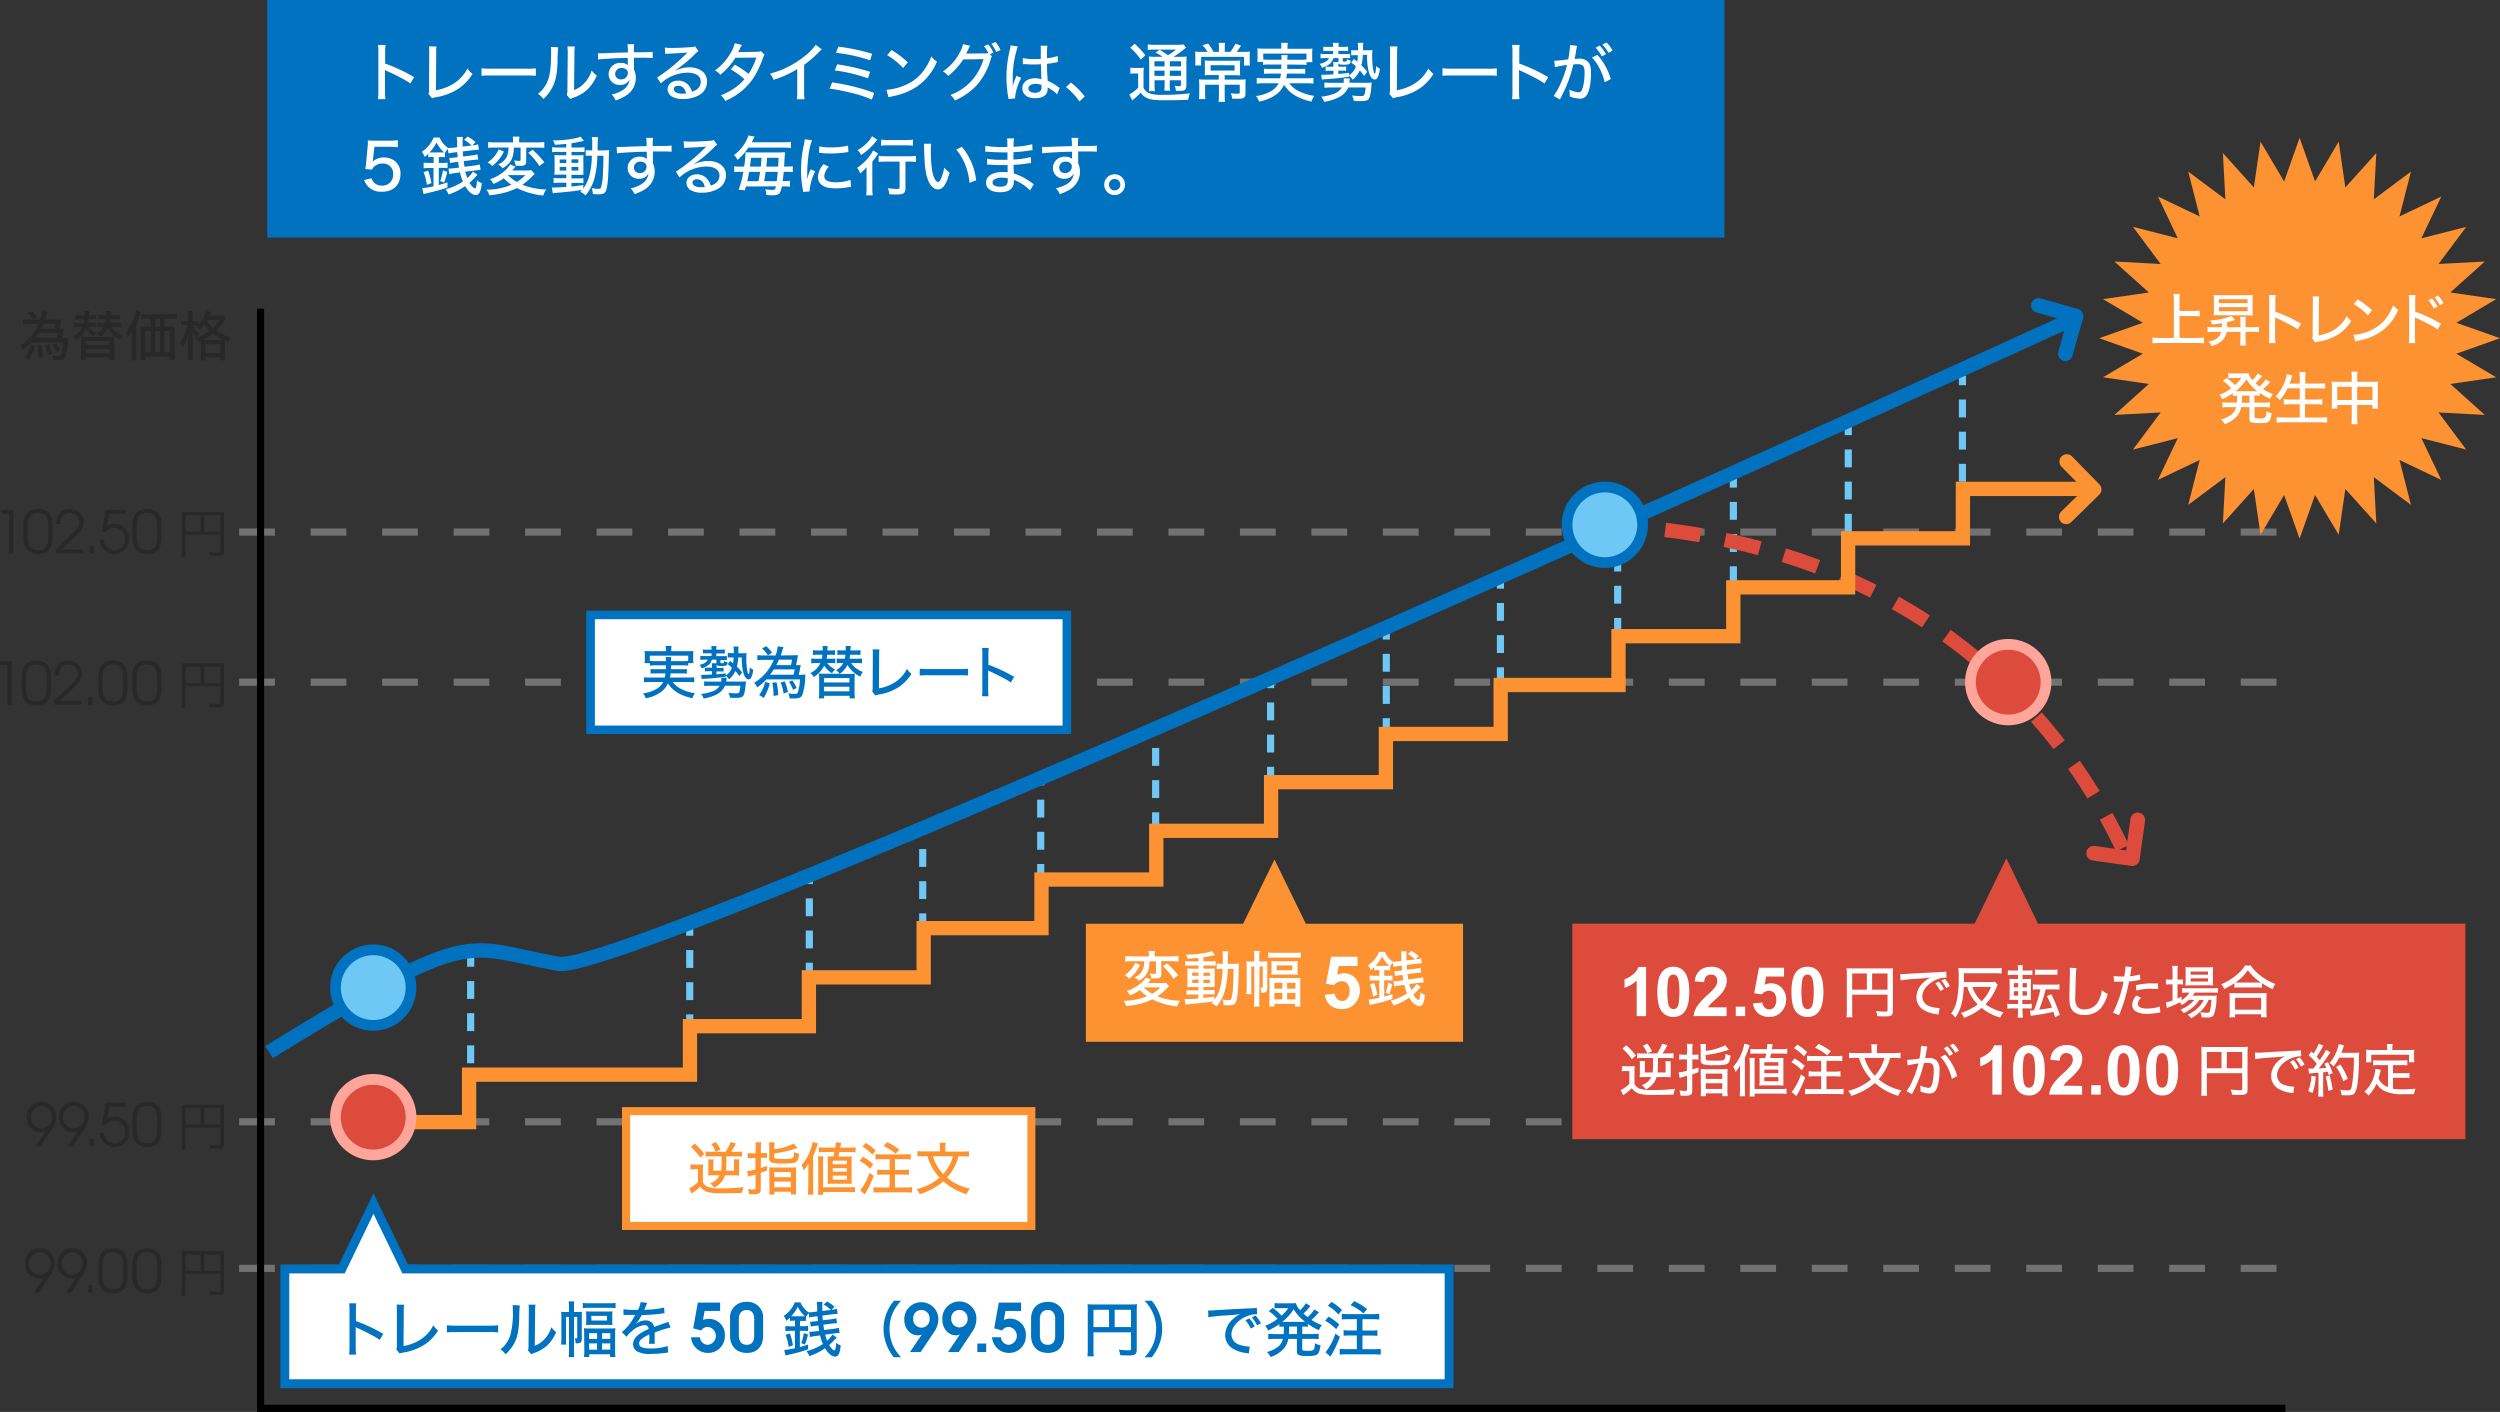 <svg id="レイヤー_1" data-name="レイヤー 1" xmlns="http://www.w3.org/2000/svg" viewBox="0 0 699.46 395.03"><rect x="0" y="0" width="699.46" height="395.03" fill="#333333" stroke="none"/><defs><style>.cls-1{fill:#727272;}.cls-2{fill:#282828;}.cls-3{fill:#6ec7f4;}.cls-4{fill:#dd4b3c;}.cls-5{fill:#fc9232;}.cls-6{fill:#0072bf;}.cls-7{fill:#fff;}.cls-8{fill:#ffa599;}</style></defs><g id="トレール注文"><path class="cls-1" d="M643.47,319.86h-10v-2h10Zm-20,0h-10v-2h10Zm-20,0h-10v-2h10Zm-20,0h-10v-2h10Zm-20,0h-10v-2h10Zm-20,0h-10v-2h10Zm-20,0h-10v-2h10Zm-20,0h-10v-2h10Zm-20,0h-10v-2h10Zm-20,0h-10v-2h10Zm-20,0h-10v-2h10Zm-20,0h-10v-2h10Zm-20,0h-10v-2h10Zm-20,0h-10v-2h10Zm-20,0h-10v-2h10Zm-20,0h-10v-2h10Zm-20,0h-10v-2h10Zm-20,0h-10v-2h10Zm-20,0h-10v-2h10Zm-20,0h-10v-2h10Zm-20,0h-10v-2h10Zm-20,0h-10v-2h10Zm-20,0h-10v-2h10Zm-20,0h-10v-2h10Zm-20,0h-10v-2h10Zm-20,0h-10v-2h10Zm-20,0h-10v-2h10Zm-20,0h-10v-2h10Zm-20,0h-10v-2h10Z" transform="translate(-6.56 -5)"/><path class="cls-2" d="M20.86,321.23l-3,4.48h-1.4l2.87-4.23a3.1,3.1,0,0,1-1.43.35,4,4,0,0,1-3.88-4.2,4.16,4.16,0,1,1,8.31-.08C22.3,318.76,22,319.52,20.86,321.23Zm-2.76-6.82a3.17,3.17,0,0,0,0,6.31,3,3,0,0,0,3-3.1A3,3,0,0,0,18.1,314.41Z" transform="translate(-6.56 -5)"/><path class="cls-2" d="M29.92,321.23l-3,4.48H25.5l2.87-4.23a3.11,3.11,0,0,1-1.44.35,4,4,0,0,1-3.87-4.2,4.16,4.16,0,1,1,8.31-.08C31.37,318.76,31.07,319.52,29.92,321.23Zm-2.75-6.82a3.16,3.16,0,0,0,0,6.31,3,3,0,0,0,3-3.1A3,3,0,0,0,27.17,314.41Z" transform="translate(-6.56 -5)"/><path class="cls-2" d="M31.64,325.71v-2.08h1.21v2.08Z" transform="translate(-6.56 -5)"/><path class="cls-2" d="M38.61,325.92c-2.21,0-3.82-1.5-4.19-4h1.19a3.08,3.08,0,0,0,3,2.93,3,3,0,0,0,2.92-3.16,3,3,0,0,0-2.92-3.13A3.16,3.16,0,0,0,36,319.89l-.94-.36,1.09-6h5.49v1.1H37.16L36.57,318a4,4,0,0,1,6.13,3.66A4.13,4.13,0,0,1,38.61,325.92Z" transform="translate(-6.56 -5)"/><path class="cls-2" d="M47.76,325.92c-2.56,0-4.17-1.42-4.17-4.65v-3.46c0-3.05,1.58-4.5,4.07-4.5s4.09,1.38,4.09,4.5v3.46C51.75,324.57,50.25,325.92,47.76,325.92Zm2.79-7.83c0-2.17-.65-3.68-2.88-3.68-1.81,0-2.88,1-2.88,3.68v3c0,2.85,1.15,3.74,2.92,3.74,1.93,0,2.84-1,2.84-3.74Z" transform="translate(-6.56 -5)"/><path class="cls-2" d="M58.44,325.1a9.1,9.1,0,0,0,.07,1.59H57.34a10.74,10.74,0,0,0,.09-1.64v-9.64a10.43,10.43,0,0,0-.06-1.34,10.55,10.55,0,0,0,1.38.06H67.9a9.93,9.93,0,0,0,1.38-.06,12.8,12.8,0,0,0-.06,1.38v9.84c0,.9-.33,1.11-1.78,1.11-.6,0-1.43,0-2.15-.09a3.36,3.36,0,0,0-.24-1,21.91,21.91,0,0,0,2.37.18c.66,0,.8-.06.8-.35v-4.66H58.44Zm4.27-10.05H58.44v4.56h4.27Zm5.51,4.56v-4.56H63.69v4.56Z" transform="translate(-6.56 -5)"/><path class="cls-1" d="M643.48,196.86h-10v-2h10Zm-20,0h-10v-2h10Zm-20,0h-10v-2h10Zm-20,0h-10v-2h10Zm-20,0h-10v-2h10Zm-20,0h-10v-2h10Zm-20,0h-10v-2h10Zm-20,0h-10v-2h10Zm-20,0h-10v-2h10Zm-20,0h-10v-2h10Zm-20,0h-10v-2h10Zm-20,0h-10v-2h10Zm-20,0h-10v-2h10Zm-20,0h-10v-2h10Zm-20,0h-10v-2h10Zm-20,0h-10v-2h10Zm-20,0h-10v-2h10Zm-20,0h-10v-2h10Zm-20,0h-10v-2h10Zm-20,0h-10v-2h10Zm-20,0h-10v-2h10Zm-20,0h-10v-2h10Zm-20,0h-10v-2h10Zm-20,0h-10v-2h10Zm-20,0h-10v-2h10Zm-20,0h-10v-2h10Zm-20,0h-10v-2h10Zm-20,0h-10v-2h10Zm-20,0h-10v-2h10Z" transform="translate(-6.56 -5)"/><path class="cls-2" d="M8.64,202.18V191.09H6.56V190H9.83v12.19Z" transform="translate(-6.56 -5)"/><path class="cls-2" d="M16.81,202.39c-2.55,0-4.16-1.42-4.16-4.65v-3.46c0-3.05,1.57-4.5,4.07-4.5s4.08,1.38,4.08,4.5v3.46C20.8,201,19.31,202.39,16.81,202.39Zm2.79-7.83c0-2.18-.64-3.68-2.87-3.68-1.81,0-2.89,1-2.89,3.68v3c0,2.86,1.16,3.75,2.93,3.75,1.93,0,2.83-1,2.83-3.75Z" transform="translate(-6.56 -5)"/><path class="cls-2" d="M27.26,197.33l-3.91,3.75h6.08v1.1H21.7v-1.1L26,197c1.32-1.25,2.31-2.17,2.31-3.53a2.51,2.51,0,0,0-2.64-2.54c-1.6,0-2.64,1.06-2.64,3.06H21.8c0-2.59,1.51-4.16,3.86-4.16a3.66,3.66,0,0,1,3.84,3.71C29.5,194.79,29,195.7,27.26,197.33Z" transform="translate(-6.56 -5)"/><path class="cls-2" d="M31.19,202.18V200.1H32.4v2.08Z" transform="translate(-6.56 -5)"/><path class="cls-2" d="M38.24,202.39c-2.56,0-4.17-1.42-4.17-4.65v-3.46c0-3.05,1.58-4.5,4.07-4.5s4.09,1.38,4.09,4.5v3.46C42.23,201,40.73,202.39,38.24,202.39ZM41,194.56c0-2.18-.65-3.68-2.87-3.68-1.82,0-2.89,1-2.89,3.68v3c0,2.86,1.15,3.75,2.92,3.75,1.93,0,2.84-1,2.84-3.75Z" transform="translate(-6.56 -5)"/><path class="cls-2" d="M47.76,202.39c-2.56,0-4.17-1.42-4.17-4.65v-3.46c0-3.05,1.58-4.5,4.07-4.5s4.09,1.38,4.09,4.5v3.46C51.75,201,50.25,202.39,47.76,202.39Zm2.79-7.83c0-2.18-.65-3.68-2.88-3.68-1.81,0-2.88,1-2.88,3.68v3c0,2.86,1.15,3.75,2.92,3.75,1.93,0,2.84-1,2.84-3.75Z" transform="translate(-6.56 -5)"/><path class="cls-2" d="M58.44,201.57a9.1,9.1,0,0,0,.07,1.59H57.34a10.74,10.74,0,0,0,.09-1.64v-9.64a10.43,10.43,0,0,0-.06-1.34,10.55,10.55,0,0,0,1.38.06H67.9a9.93,9.93,0,0,0,1.38-.06,12.8,12.8,0,0,0-.06,1.38v9.84c0,.9-.33,1.11-1.78,1.11-.6,0-1.43,0-2.15-.09a3.36,3.36,0,0,0-.24-1,21.91,21.91,0,0,0,2.37.18c.66,0,.8-.06.8-.35V197H58.44Zm4.27-10H58.44v4.56h4.27Zm5.51,4.56v-4.56H63.69v4.56Z" transform="translate(-6.56 -5)"/><path class="cls-1" d="M643.47,360.86h-10v-2h10Zm-20,0h-10v-2h10Zm-20,0h-10v-2h10Zm-20,0h-10v-2h10Zm-20,0h-10v-2h10Zm-20,0h-10v-2h10Zm-20,0h-10v-2h10Zm-20,0h-10v-2h10Zm-20,0h-10v-2h10Zm-20,0h-10v-2h10Zm-20,0h-10v-2h10Zm-20,0h-10v-2h10Zm-20,0h-10v-2h10Zm-20,0h-10v-2h10Zm-20,0h-10v-2h10Zm-20,0h-10v-2h10Zm-20,0h-10v-2h10Zm-20,0h-10v-2h10Zm-20,0h-10v-2h10Zm-20,0h-10v-2h10Zm-20,0h-10v-2h10Zm-20,0h-10v-2h10Zm-20,0h-10v-2h10Zm-20,0h-10v-2h10Zm-20,0h-10v-2h10Zm-20,0h-10v-2h10Zm-20,0h-10v-2h10Zm-20,0h-10v-2h10Zm-20,0h-10v-2h10Z" transform="translate(-6.56 -5)"/><path class="cls-2" d="M20.4,362.16l-3,4.48H16l2.87-4.23a3.11,3.11,0,0,1-1.44.35,4,4,0,0,1-3.87-4.2,4.16,4.16,0,1,1,8.31-.08C21.85,359.69,21.55,360.45,20.4,362.16Zm-2.75-6.82a3.16,3.16,0,0,0,0,6.31,3,3,0,0,0,3-3.1A3,3,0,0,0,17.65,355.34Z" transform="translate(-6.56 -5)"/><path class="cls-2" d="M29.47,362.16l-3,4.48h-1.4l2.87-4.23a3.14,3.14,0,0,1-1.44.35,4,4,0,0,1-3.87-4.2,4.16,4.16,0,1,1,8.31-.08C30.92,359.69,30.62,360.45,29.47,362.16Zm-2.76-6.82a3.17,3.17,0,0,0,0,6.31,3,3,0,0,0,2.95-3.1A3,3,0,0,0,26.71,355.34Z" transform="translate(-6.56 -5)"/><path class="cls-2" d="M31.19,366.65v-2.09H32.4v2.09Z" transform="translate(-6.56 -5)"/><path class="cls-2" d="M38.24,366.85c-2.56,0-4.17-1.41-4.17-4.65v-3.46c0-3.05,1.58-4.5,4.07-4.5s4.09,1.39,4.09,4.5v3.46C42.23,365.5,40.73,366.85,38.24,366.85ZM41,359c0-2.17-.65-3.68-2.87-3.68-1.82,0-2.89,1-2.89,3.68v3c0,2.85,1.15,3.74,2.92,3.74,1.93,0,2.84-1,2.84-3.74Z" transform="translate(-6.56 -5)"/><path class="cls-2" d="M47.76,366.85c-2.56,0-4.17-1.41-4.17-4.65v-3.46c0-3.05,1.58-4.5,4.07-4.5s4.09,1.39,4.09,4.5v3.46C51.75,365.5,50.25,366.85,47.76,366.85ZM50.55,359c0-2.17-.65-3.68-2.88-3.68-1.81,0-2.88,1-2.88,3.68v3c0,2.85,1.15,3.74,2.92,3.74,1.93,0,2.84-1,2.84-3.74Z" transform="translate(-6.56 -5)"/><path class="cls-2" d="M58.44,366a9.1,9.1,0,0,0,.07,1.59H57.34a10.74,10.74,0,0,0,.09-1.64v-9.64a10.43,10.43,0,0,0-.06-1.34,10.55,10.55,0,0,0,1.38.06H67.9a9.93,9.93,0,0,0,1.38-.06,12.8,12.8,0,0,0-.06,1.38v9.84c0,.91-.33,1.11-1.78,1.11-.6,0-1.43,0-2.15-.09a3.36,3.36,0,0,0-.24-1,21.91,21.91,0,0,0,2.37.18c.66,0,.8-.06.8-.35v-4.66H58.44Zm4.27-10H58.44v4.56h4.27Zm5.51,4.56V356H63.69v4.56Z" transform="translate(-6.56 -5)"/><path class="cls-1" d="M643.48,154.86h-10v-2h10Zm-20,0h-10v-2h10Zm-20,0h-10v-2h10Zm-20,0h-10v-2h10Zm-20,0h-10v-2h10Zm-20,0h-10v-2h10Zm-20,0h-10v-2h10Zm-20,0h-10v-2h10Zm-20,0h-10v-2h10Zm-20,0h-10v-2h10Zm-20,0h-10v-2h10Zm-20,0h-10v-2h10Zm-20,0h-10v-2h10Zm-20,0h-10v-2h10Zm-20,0h-10v-2h10Zm-20,0h-10v-2h10Zm-20,0h-10v-2h10Zm-20,0h-10v-2h10Zm-20,0h-10v-2h10Zm-20,0h-10v-2h10Zm-20,0h-10v-2h10Zm-20,0h-10v-2h10Zm-20,0h-10v-2h10Zm-20,0h-10v-2h10Zm-20,0h-10v-2h10Zm-20,0h-10v-2h10Zm-20,0h-10v-2h10Zm-20,0h-10v-2h10Zm-20,0h-10v-2h10Z" transform="translate(-6.56 -5)"/><path class="cls-2" d="M9.09,159.83V148.74H7v-1.1h3.28v12.19Z" transform="translate(-6.56 -5)"/><path class="cls-2" d="M17.27,160c-2.56,0-4.17-1.42-4.17-4.65v-3.46c0-3.05,1.57-4.5,4.07-4.5s4.08,1.38,4.08,4.5v3.46C21.25,158.69,19.76,160,17.27,160Zm2.79-7.83c0-2.18-.65-3.68-2.88-3.68-1.81,0-2.89,1-2.89,3.68v3c0,2.86,1.16,3.75,2.93,3.75,1.93,0,2.84-1,2.84-3.75Z" transform="translate(-6.56 -5)"/><path class="cls-2" d="M27.71,155l-3.91,3.75h6.08v1.1H22.15v-1.1l4.27-4.13c1.32-1.25,2.31-2.17,2.31-3.53a2.5,2.5,0,0,0-2.64-2.54c-1.6,0-2.64,1.06-2.64,3.05h-1.2c0-2.59,1.52-4.15,3.86-4.15A3.65,3.65,0,0,1,30,151.14C30,152.44,29.42,153.35,27.71,155Z" transform="translate(-6.56 -5)"/><path class="cls-2" d="M31.64,159.83v-2.08h1.21v2.08Z" transform="translate(-6.56 -5)"/><path class="cls-2" d="M38.61,160c-2.21,0-3.82-1.5-4.19-4h1.19a3.09,3.09,0,0,0,3,2.94,3,3,0,0,0,2.92-3.17,3,3,0,0,0-2.92-3.13A3.18,3.18,0,0,0,36,154l-.94-.36,1.09-6h5.49v1.1H37.16l-.59,3.38a4,4,0,0,1,2.09-.58,4.09,4.09,0,0,1,4,4.23A4.14,4.14,0,0,1,38.61,160Z" transform="translate(-6.56 -5)"/><path class="cls-2" d="M47.76,160c-2.56,0-4.17-1.42-4.17-4.65v-3.46c0-3.05,1.58-4.5,4.07-4.5s4.09,1.38,4.09,4.5v3.46C51.75,158.69,50.25,160,47.76,160Zm2.79-7.83c0-2.18-.65-3.68-2.88-3.68-1.81,0-2.88,1-2.88,3.68v3c0,2.86,1.15,3.75,2.92,3.75,1.93,0,2.84-1,2.84-3.75Z" transform="translate(-6.56 -5)"/><path class="cls-2" d="M58.44,159.22a9.1,9.1,0,0,0,.07,1.59H57.34a10.74,10.74,0,0,0,.09-1.64v-9.64a10.43,10.43,0,0,0-.06-1.34,10.55,10.55,0,0,0,1.38.06H67.9a9.93,9.93,0,0,0,1.38-.06,12.8,12.8,0,0,0-.06,1.38v9.84c0,.9-.33,1.11-1.78,1.11-.6,0-1.43,0-2.15-.09a3.36,3.36,0,0,0-.24-1,21.91,21.91,0,0,0,2.37.18c.66,0,.8-.06.8-.35v-4.66H58.44Zm4.27-10.05H58.44v4.56h4.27Zm5.51,4.56v-4.56H63.69v4.56Z" transform="translate(-6.56 -5)"/><polygon points="639.43 395.03 71.9 395.03 71.9 86.37 73.9 86.37 73.9 393.03 639.43 393.03 639.43 395.03"/><path class="cls-3" d="M330.89,237.27h-2v-5h2Zm0-9h-2v-5h2Zm0-9h-2v-5h2Zm0-9h-2v-2.66h2Z" transform="translate(-6.56 -5)"/><path class="cls-3" d="M298.74,251.73h-2v-5h2Zm0-9h-2v-5h2Zm0-9h-2v-5h2Zm0-9h-2v-2.66h2Z" transform="translate(-6.56 -5)"/><path class="cls-3" d="M265.72,265.54h-2v-5h2Zm0-9h-2v-5h2Zm0-9h-2v-5h2Zm0-9h-2v-2.65h2Z" transform="translate(-6.56 -5)"/><path class="cls-3" d="M234,279.35h-2v-5h2Zm0-9h-2v-5h2Zm0-9h-2v-5h2Zm0-9h-2V249.7h2Z" transform="translate(-6.56 -5)"/><path class="cls-3" d="M200.54,293.81h-2v-5h2Zm0-9h-2v-5h2Zm0-9h-2v-5h2Zm0-9h-2v-2.65h2Z" transform="translate(-6.56 -5)"/><path class="cls-3" d="M139.24,302.48h-2v-5h2Zm0-9h-2v-5h2Zm0-9h-2v-5h2Zm0-9h-2v-2.66h2Z" transform="translate(-6.56 -5)"/><path class="cls-3" d="M363.05,224.54h-2v-5h2Zm0-9h-2v-5h2Zm0-9h-2v-5h2Zm0-9h-2v-2.66h2Z" transform="translate(-6.56 -5)"/><path class="cls-3" d="M395.42,210.94h-2v-5h2Zm0-9h-2v-5h2Zm0-9h-2v-5h2Zm0-9h-2v-2.65h2Z" transform="translate(-6.56 -5)"/><path class="cls-3" d="M427.36,196.7h-2v-5h2Zm0-9h-2v-5h2Zm0-9h-2v-5h2Zm0-9h-2V167h2Z" transform="translate(-6.56 -5)"/><path class="cls-3" d="M460.16,182.89h-2v-5h2Zm0-9h-2v-5h2Zm0-9h-2v-5h2Zm0-9h-2v-2.66h2Z" transform="translate(-6.56 -5)"/><path class="cls-3" d="M492.53,168.43h-2v-5h2Zm0-9h-2v-5h2Zm0-9h-2v-5h2Zm0-9h-2v-2.66h2Z" transform="translate(-6.56 -5)"/><path class="cls-3" d="M524.68,153.75h-2v-5h2Zm0-9h-2v-5h2Zm0-9h-2v-5h2Zm0-9h-2V124.1h2Z" transform="translate(-6.56 -5)"/><path class="cls-3" d="M556.62,139.78h-2v-5h2Zm0-9h-2v-5h2Zm0-9h-2v-5h2Zm0-9h-2v-2.66h2Z" transform="translate(-6.56 -5)"/><path class="cls-4" d="M598.6,243.14c-1.41-2.95-2.93-5.91-4.53-8.78l3.5-1.94c1.63,2.94,3.19,6,4.64,9Zm-8-14.75c-1.71-2.8-3.54-5.58-5.42-8.26l3.28-2.29c1.92,2.74,3.79,5.59,5.55,8.46Zm-9.51-13.82c-2-2.61-4.12-5.17-6.28-7.62l3-2.64c2.21,2.51,4.38,5.14,6.44,7.82Zm-11-12.71c-2.28-2.36-4.66-4.67-7.08-6.87l2.69-3c2.49,2.26,4.93,4.63,7.27,7.06Zm-12.3-11.39c-2.52-2.09-5.14-4.12-7.8-6l2.34-3.25c2.73,2,5.42,4.05,8,6.2Zm-13.5-9.93c-2.73-1.79-5.57-3.51-8.43-5.11l2-3.49c2.93,1.65,5.85,3.41,8.66,5.25Zm-14.53-8.36c-2.91-1.46-5.92-2.86-8.95-4.15l1.57-3.68c3.11,1.33,6.2,2.76,9.18,4.26Zm-15.36-6.73c-3-1.15-6.18-2.22-9.34-3.21l1.19-3.82c3.23,1,6.45,2.11,9.56,3.29Zm-16-5.13c-3.14-.84-6.37-1.62-9.61-2.3l.82-3.91c3.32.7,6.62,1.49,9.83,2.35ZM482,156.71c-3.21-.56-6.5-1.05-9.79-1.45l.49-4c3.35.41,6.71.91,10,1.48Zm-16.68-2.2c-3.24-.29-6.57-.52-9.88-.68l.19-4c3.37.16,6.76.4,10.05.7Z" transform="translate(-6.56 -5)"/><path class="cls-4" d="M590.3,243.44a2.07,2.07,0,0,1,2.32-1.76h0l8.79,1.23,1.22-8.79a2.06,2.06,0,0,1,2.32-1.75h0a2.06,2.06,0,0,1,1.76,2.32h0l-1.51,10.82a2.11,2.11,0,0,1-.8,1.36h0a2.07,2.07,0,0,1-1.52.4h0l-10.83-1.51a2,2,0,0,1-1.35-.8h0a2,2,0,0,1-.4-1.52Z" transform="translate(-6.56 -5)"/><polygon class="cls-5" points="133.24 315.95 99 315.95 99 311.95 129.24 311.95 129.24 298.67 191.04 298.67 191.04 285.11 224.31 285.11 224.31 271.45 256.43 271.45 256.43 257.68 289.39 257.68 289.39 244.08 321.51 244.08 321.51 230.45 353.63 230.45 353.63 216.84 385.75 216.84 385.75 203.35 417.87 203.35 417.87 189.65 450.83 189.65 450.83 176 482.95 176 482.95 162.33 515.07 162.33 515.07 148.62 547.19 148.62 547.19 134.78 583.42 134.78 583.42 138.78 551.19 138.78 551.19 152.62 519.07 152.62 519.07 166.33 486.95 166.33 486.95 180 454.83 180 454.83 193.65 421.87 193.65 421.87 207.35 389.75 207.35 389.75 220.84 357.63 220.84 357.63 234.45 325.51 234.45 325.51 248.08 293.39 248.08 293.39 261.68 260.43 261.68 260.43 275.45 228.31 275.45 228.31 289.11 195.04 289.11 195.04 302.67 133.24 302.67 133.24 315.95"/><path class="cls-6" d="M82.88,301.07l-2.1-3.4c51.3-31.6,55.09-30.78,73.28-26.81,2.56.56,5.47,1.19,8.84,1.79,14.87,2.66,260.28-106,421.58-179.68l1.66,3.63c-1,.46-101.65,46.42-203.56,91.34-206.7,91.09-217,89.26-220.39,88.65s-6.39-1.26-9-1.82C135.92,271,132.81,270.32,82.88,301.07Z" transform="translate(-6.56 -5)"/><path class="cls-6" d="M583.86,105.91a2.07,2.07,0,0,1-1.42-2.54h0l2.42-8.54-8.54-2.41a2.06,2.06,0,0,1-1.42-2.54h0a2.06,2.06,0,0,1,2.54-1.42h0l10.52,3a2,2,0,0,1,1.23,1h0a2.07,2.07,0,0,1,.19,1.56h0l-3,10.52a2,2,0,0,1-1,1.23h0a2.07,2.07,0,0,1-1.57.19Z" transform="translate(-6.56 -5)"/><path class="cls-5" d="M583.23,151.06a2.06,2.06,0,0,1,0-2.91h0l6.34-6.21-6.21-6.34a2.06,2.06,0,0,1,0-2.91h0a2.06,2.06,0,0,1,2.91,0h0l7.65,7.81a2.1,2.1,0,0,1,.59,1.46h0a2.09,2.09,0,0,1-.62,1.45h0l-7.81,7.65a2,2,0,0,1-1.46.58h0a2,2,0,0,1-1.45-.61Z" transform="translate(-6.56 -5)"/><rect class="cls-7" x="165.22" y="172.05" width="133.28" height="32.12"/><path class="cls-6" d="M306.26,210.37H170.58V175.85H306.26ZM173,208H303.85V178.25H173Z" transform="translate(-6.56 -5)"/><path class="cls-6" d="M194.33,191.15c0,.47,0,.5-.05,1.09h3.05a9.82,9.82,0,0,0,1.41-.06v1.29a10,10,0,0,0-1.41-.06H194.2a9.65,9.65,0,0,1-.18,1.15h5.17a11.21,11.21,0,0,0,1.6-.08v1.42a13.55,13.55,0,0,0-1.65-.09h-4.37A6.65,6.65,0,0,0,197,197.7a12.45,12.45,0,0,0,4,1.24,5.94,5.94,0,0,0-.74,1.44c-3.55-.89-5.28-1.95-6.83-4.17a5.91,5.91,0,0,1-2.4,2.7,10.18,10.18,0,0,1-3.81,1.46,4.63,4.63,0,0,0-.73-1.39,9.7,9.7,0,0,0,3.45-1.06,5,5,0,0,0,2.18-2.11h-3.76a13.81,13.81,0,0,0-1.63.09v-1.42a10.36,10.36,0,0,0,1.55.08h4.27a7.08,7.08,0,0,0,.19-1.15H190a10.15,10.15,0,0,0-1.42.06v-1.29a10.07,10.07,0,0,0,1.42.06h2.86c0-.46,0-.56.05-1.09h-3a10.13,10.13,0,0,0-1.54.08v-.7H186.9a7.53,7.53,0,0,0,.07-1.15v-1.09a8.66,8.66,0,0,0-.07-1.15,17,17,0,0,0,1.71.06h4.26v-.46a4.68,4.68,0,0,0-.1-1h1.68a5.27,5.27,0,0,0-.09,1v.46h4.49a16.87,16.87,0,0,0,1.72-.06,8.06,8.06,0,0,0-.07,1.13v1.11a7.79,7.79,0,0,0,.07,1.15h-1.46v.7a10.09,10.09,0,0,0-1.52-.08Zm3.26-1.18a9.51,9.51,0,0,0,1.52-.08v-1.44H188.36v1.44a9.75,9.75,0,0,0,1.52.08h3a9,9,0,0,0-.08-1.14h1.58a8,8,0,0,0-.08,1.14Z" transform="translate(-6.56 -5)"/><path class="cls-6" d="M205.75,191.57a9,9,0,0,0-.05-1H207v-1h-1.28c-.35,1.19-1,1.78-2.85,2.43a2.49,2.49,0,0,0-.59-1,4.26,4.26,0,0,0,1.76-.72,1.45,1.45,0,0,0,.53-.72h-.8a12.63,12.63,0,0,0-1.27.07v-1.14a9.26,9.26,0,0,0,1.3.06h1.84v-.76h-1.26c-.47,0-.77,0-1.17,0V186.7a7.52,7.52,0,0,0,1.18.07h1.25v-.1a5,5,0,0,0-.08-.91h1.47a5.71,5.71,0,0,0-.06.91v.1h1.2a7.6,7.6,0,0,0,1.18-.07v1.12c-.35,0-.65,0-1.17,0H207v.76h1.69c.55,0,.93,0,1.24,0v1.1c-.4,0-.61,0-1.2,0h-.61v.67c0,.18.06.21.49.21s.5,0,.53-.59a2.3,2.3,0,0,0,1,.3c-.09.93-.29,1.06-1.73,1.06-1.1,0-1.29-.08-1.34-.56,0,.29,0,.56,0,1v.11h.94a5.65,5.65,0,0,0,1-.06v1.09a7.65,7.65,0,0,0-1-.05H207v.81c.94-.08,1.5-.14,2.62-.28v.6a4.21,4.21,0,0,0,1.71-2.17,11.49,11.49,0,0,0-1.16-1l.67-.93c.43.36.53.44.81.69a9.09,9.09,0,0,0,.16-1.63h-.57c-.42,0-.69,0-1.07,0v-1.28a6.36,6.36,0,0,0,1.07.06h.62v-.43a7.36,7.36,0,0,0-.08-1.42h1.44a6.92,6.92,0,0,0-.08,1c0,.67,0,.68,0,.89h1a9.16,9.16,0,0,0,1.31-.06,6.87,6.87,0,0,0-.08,1.07,22.21,22.21,0,0,0,.21,3.58c.14.84.28,1.25.44,1.25s.26-.65.32-1.89a2.63,2.63,0,0,0,.95.63,6.38,6.38,0,0,1-.53,2.16c-.21.4-.43.56-.77.56-.59,0-1.09-.63-1.44-1.79a16.29,16.29,0,0,1-.45-4.34h-1a11.36,11.36,0,0,1-.37,2.59,13.47,13.47,0,0,1,1.46,1.62l-.77,1a13.85,13.85,0,0,0-1.12-1.41,6.23,6.23,0,0,1-1.76,2.32,4.65,4.65,0,0,0-.9-1v.25c-1.92.29-3.9.5-5.9.61-.27,0-.51,0-.85.1l-.16-1.2h.46c.52,0,1.81-.06,2.58-.11v-.91h-1a5.8,5.8,0,0,0-1,.06v-1.1a4.65,4.65,0,0,0,1,.06h1Zm7.76,4.13a15.21,15.21,0,0,0,1.74-.07c0,.34,0,.37-.12,1.35a9.18,9.18,0,0,1-.39,2.2c-.27.85-.77,1.08-2.4,1.08-.48,0-.93,0-1.55-.07a3.13,3.13,0,0,0-.46-1.36,16.9,16.9,0,0,0,2.3.16c.56,0,.7-.09.85-.59a8.88,8.88,0,0,0,.21-1.54H209.4a5.13,5.13,0,0,1-2.63,2.58,12.29,12.29,0,0,1-3.36,1,3.07,3.07,0,0,0-.73-1.28,12.49,12.49,0,0,0,3-.65,4,4,0,0,0,2.24-1.64h-2.75a11.39,11.39,0,0,0-1.6.08v-1.32a16.05,16.05,0,0,0,1.62.08h3.18a5.42,5.42,0,0,0,0-.64,2.32,2.32,0,0,0,0-.45l1.53,0a4.87,4.87,0,0,0-.09.67,3.63,3.63,0,0,1-.07.39Z" transform="translate(-6.56 -5)"/><path class="cls-6" d="M228.26,188.34a13.31,13.31,0,0,0,1.54-.07,2.38,2.38,0,0,0-.07.31c0,.08,0,.16,0,.27s0,.17-.08.49-.24,1.25-.36,1.76a10.88,10.88,0,0,0,1.31-.06,8.25,8.25,0,0,0-.16.83c-.1.56-.24,1.28-.42,1.92h.61a10.71,10.71,0,0,0,1.3-.06,5.86,5.86,0,0,0-.08.75,17.31,17.31,0,0,1-.8,4.94c-.36.74-.92,1-2.15,1-.45,0-.93,0-1.42,0a4.08,4.08,0,0,0-.37-1.43,9.21,9.21,0,0,0,1.63.15c.66,0,.83-.07,1-.34a12.32,12.32,0,0,0,.63-3.71H221a17,17,0,0,1-2.58,2.24,3.82,3.82,0,0,0-.89-1.28,13.51,13.51,0,0,0,3.36-2.86,15.28,15.28,0,0,0,2.19-3.57h-2.91a14.79,14.79,0,0,0-1.72.09v-1.42a12.52,12.52,0,0,0,1.64.1h3.47a10.13,10.13,0,0,0,.59-2.56l1.62.24a4,4,0,0,0-.32.92s-.4,1.32-.44,1.4Zm-6.32,7.85a15.25,15.25,0,0,1-1.68,4.07l-1.3-.8a9.94,9.94,0,0,0,1.68-3.68Zm-1-10.41a10.89,10.89,0,0,1,1.63,1.85l-1.16.71a8.7,8.7,0,0,0-1.64-1.91Zm7.63,8a9.87,9.87,0,0,0,.32-1.49h-5.82c-.37.58-.69,1-1.06,1.49Zm-4.76,2.1a18.54,18.54,0,0,1,.49,3.61l-1.33.21a16.64,16.64,0,0,0-.33-3.68Zm.68-6.32a16.74,16.74,0,0,1-.72,1.53h4.07a10.85,10.85,0,0,0,.32-1.53Zm1.62,6.06a15.48,15.48,0,0,1,.91,3l-1.23.41a13,13,0,0,0-.8-3.07Zm2.11-.29a10.23,10.23,0,0,1,1.22,2.15l-1,.53a8.85,8.85,0,0,0-1.14-2.23Z" transform="translate(-6.56 -5)"/><path class="cls-6" d="M238,190.51a5.91,5.91,0,0,0,2.22,1.76,4.23,4.23,0,0,0-.86,1.09,6.7,6.7,0,0,1-2.19-2.1,8.28,8.28,0,0,1-2.93,3.17,4,4,0,0,0-.94-1.13,5.73,5.73,0,0,0,2.8-2.79h-1a10.75,10.75,0,0,0-1.57.08v-1.36a10,10,0,0,0,1.6.08h1.36a8.37,8.37,0,0,0,.16-1.12h-1.28a9.19,9.19,0,0,0-1.37.07v-1.35a10.28,10.28,0,0,0,1.44.08h1.29a4.43,4.43,0,0,0,0-.51,3.69,3.69,0,0,0-.06-.73h1.47a11.41,11.41,0,0,0-.1,1.24h.75a9.26,9.26,0,0,0,1.4-.08v1.35a8.94,8.94,0,0,0-1.33-.07H238c-.07.55-.08.74-.16,1.12h1a12.1,12.1,0,0,0,1.42-.06v1.33a9.65,9.65,0,0,0-1.37-.07Zm6.7,0A6.61,6.61,0,0,0,248,193a4.33,4.33,0,0,0-.74,1.32,8.55,8.55,0,0,1-3.61-3.29,6.62,6.62,0,0,1-2.15,2.52H244a15.87,15.87,0,0,0,1.71-.06c0,.56-.06,1-.06,1.76v3.44a10,10,0,0,0,.1,1.71h-1.49v-.72h-7.12v.72h-1.49a12,12,0,0,0,.1-1.71V195.2c0-.7,0-1.18-.07-1.76a16.09,16.09,0,0,0,1.71.06h4.1a5.52,5.52,0,0,0-1-1,4.7,4.7,0,0,0,2-2h-.45a9.65,9.65,0,0,0-1.37.07v-1.33a12,12,0,0,0,1.42.06h.83c.08-.4.13-.65.19-1.12h-.92a9.15,9.15,0,0,0-1.35.07v-1.35a10.7,10.7,0,0,0,1.44.08h.9v-.35a4,4,0,0,0-.05-.89h1.47c0,.2-.06.56-.11,1.24h1.42a7.93,7.93,0,0,0,1.4-.08v1.35a8.42,8.42,0,0,0-1.33-.07H244.4a10.78,10.78,0,0,1-.16,1.12h2a11.69,11.69,0,0,0,1.49-.06v1.34a10.8,10.8,0,0,0-1.55-.08Zm-7.61,5.43h7.12v-1.22h-7.12Zm0,2.48h7.12v-1.28h-7.12Z" transform="translate(-6.56 -5)"/><path class="cls-6" d="M252.61,186.69a13,13,0,0,0-.08,1.9l-.06,9a12.11,12.11,0,0,0,4.45-1.68,9.57,9.57,0,0,0,3.39-3.75,5.7,5.7,0,0,0,1.26,1.38,12.18,12.18,0,0,1-3.45,3.63,14.5,14.5,0,0,1-5.72,2.16,4.11,4.11,0,0,0-.92.26l-.88-1.07a4.27,4.27,0,0,0,.12-1.4l.05-8.48v-.43a11.48,11.48,0,0,0-.06-1.52Z" transform="translate(-6.56 -5)"/><path class="cls-6" d="M263.89,192.08a18.43,18.43,0,0,0,2.46.11H275a16.52,16.52,0,0,0,2.38-.09V194c-.7-.06-1.21-.08-2.4-.08h-8.62a23.78,23.78,0,0,0-2.48.08Z" transform="translate(-6.56 -5)"/><path class="cls-6" d="M281.31,199.78a15.17,15.17,0,0,0,.09-2.05v-9.52a10.41,10.41,0,0,0-.09-1.92h1.88a16,16,0,0,0-.09,2v2.7a42.94,42.94,0,0,1,7.2,3.38l-.93,1.58a20.36,20.36,0,0,0-2-1.21c-1.22-.66-3-1.52-3.83-1.89a1.92,1.92,0,0,1-.51-.27,5.75,5.75,0,0,0,0,.62c0,.15,0,.64,0,.8v3.78a19.65,19.65,0,0,0,.09,2.05Z" transform="translate(-6.56 -5)"/><rect class="cls-7" x="175.17" y="310.88" width="113.39" height="32.12"/><path class="cls-5" d="M296.24,349.13H180.59V314.75H296.24Zm-113.39-2.26H294V317H182.85Z" transform="translate(-6.56 -5)"/><path class="cls-5" d="M199.75,330.75a6.65,6.65,0,0,0,1.28.08h1.06a6.59,6.59,0,0,0,1.21-.08,12.76,12.76,0,0,0-.08,1.73v3.28a2.78,2.78,0,0,0,1.27,1.28,9.27,9.27,0,0,0,3.55.43,48.74,48.74,0,0,0,6.56-.32,5.45,5.45,0,0,0-.43,1.6c-1.47.07-3.54.1-5.35.1a15.28,15.28,0,0,1-4.19-.32,3.65,3.65,0,0,1-2.14-1.57,14.34,14.34,0,0,1-1.86,1.57,4.29,4.29,0,0,0-.54.45l-.69-1.51a10.17,10.17,0,0,0,2.43-1.73v-3.61h-1a5.51,5.51,0,0,0-1.12.08Zm1.17-5.79a20.84,20.84,0,0,1,2.69,2.86l-1.12,1.08a14.43,14.43,0,0,0-2.63-3Zm4.59,3.57a9.23,9.23,0,0,0-1.55.08v-1.46a6.65,6.65,0,0,0,1.44.1h4.16a13,13,0,0,0,1.41-2.74l1.47.42a16.25,16.25,0,0,1-1.38,2.32h1.51a7.64,7.64,0,0,0,1.57-.1v1.46a9.22,9.22,0,0,0-1.56-.08h-2.8v1.69a22.51,22.51,0,0,1-.11,2.34h2.26v-2.1a6.84,6.84,0,0,0-.07-1.1h1.54a8.27,8.27,0,0,0-.06,1.14v2.3a10.31,10.31,0,0,0,0,1.09c-.33,0-.64-.05-1.07-.05h-2.88a4.87,4.87,0,0,1-.78,1.62,7,7,0,0,1-2.19,1.85,4.68,4.68,0,0,0-1.19-1.21,4.58,4.58,0,0,0,2.66-2.26H205.7c-.4,0-.73,0-1,.05a9.22,9.22,0,0,0,.05-1.11v-2.27c0-.4,0-.8-.06-1.13h1.52a5.89,5.89,0,0,0-.07,1.08v2.1h2.18a16.54,16.54,0,0,0,.11-2.13v-1.9Zm1.35-4a12.61,12.61,0,0,1,1.26,2.12l-1.31.58a8.85,8.85,0,0,0-1.23-2.14Z" transform="translate(-6.56 -5)"/><path class="cls-5" d="M218,326.19a10.56,10.56,0,0,0-.1-1.61h1.64a10.25,10.25,0,0,0-.1,1.6v1.44h.45a8.84,8.84,0,0,0,1.25-.08V329a11.18,11.18,0,0,0-1.27-.07h-.43v2.83l1.71-.56,0,1.3c-.76.3-1,.4-1.74.64v4.64c0,1-.46,1.33-2,1.33-.45,0-.71,0-1.28,0a4.93,4.93,0,0,0-.31-1.46,8.71,8.71,0,0,0,1.62.16c.41,0,.51-.09.51-.43v-3.76l-1,.27c-.1,0-.34.1-.72.2l-.35.12-.27-1.55a13.51,13.51,0,0,0,2.3-.46v-3.22h-.9a9.17,9.17,0,0,0-1.26.08v-1.47a8.25,8.25,0,0,0,1.26.1h.9Zm5.18.34a15.75,15.75,0,0,0,5.43-1.57l1.07,1.23a30.37,30.37,0,0,1-6.5,1.51v.92c0,.58.24.64,2.79.64s2.67,0,2.77-1.92a5.57,5.57,0,0,0,1.39.47c-.16,1.45-.35,2-.88,2.32s-1.27.41-4,.41a9.79,9.79,0,0,1-2.7-.24,1.12,1.12,0,0,1-.77-1.23v-2.93a10.85,10.85,0,0,0-.08-1.53h1.58a13.45,13.45,0,0,0-.08,1.47Zm-1.39,6.37a10.91,10.91,0,0,0,0-1.32,10.43,10.43,0,0,0,1.43.07h4.67a10.12,10.12,0,0,0,1.44-.07,9.45,9.45,0,0,0-.06,1.35v4.65a9.13,9.13,0,0,0,.08,1.62h-1.49v-.78h-4.63v.8h-1.47a9.35,9.35,0,0,0,.08-1.59Zm1.39,1.47h4.63V332.9h-4.63Zm0,2.8h4.63V335.6h-4.63Z" transform="translate(-6.56 -5)"/><path class="cls-5" d="M232.74,332.37c0-.67,0-1.06,0-1.83a12.29,12.29,0,0,1-1.27,1.92,6.65,6.65,0,0,0-.68-1.48,12.47,12.47,0,0,0,2.48-4.18,10.19,10.19,0,0,0,.62-2.27l1.52.37-.48,1.45a21.53,21.53,0,0,1-.87,2.11v8.9a16.84,16.84,0,0,0,.08,1.87h-1.55a14.76,14.76,0,0,0,.1-1.89Zm2.67,6.91a19.09,19.09,0,0,0,.08-2v-7a13.88,13.88,0,0,0-.09-1.76h1.53a13.63,13.63,0,0,0-.08,1.77v6.9h7.23a12.62,12.62,0,0,0,1.71-.08v1.47a14.25,14.25,0,0,0-1.72-.1h-7.22v.82Zm1.73-11.95a13.07,13.07,0,0,0-1.49.06V326a9.75,9.75,0,0,0,1.62.08h3c.08-.61.1-.78.15-1.45l1.47.08c-.09.59-.11.65-.24,1.37h2.69a9.08,9.08,0,0,0,1.6-.09v1.4a13.91,13.91,0,0,0-1.46-.06h-3.07c-.1.51-.1.51-.27,1.25h2.35c.69,0,1,0,1.38-.05a12.8,12.8,0,0,0-.05,1.53v4.77a11.68,11.68,0,0,0,.05,1.41,13.77,13.77,0,0,0-1.39-.05h-4a13,13,0,0,0-1.36.05,12.67,12.67,0,0,0,.05-1.28v-5.09a12.83,12.83,0,0,0-.06-1.33c.38,0,.72,0,1.32,0h.29c.16-.61.21-.79.31-1.25Zm2.41,3.41h3.93v-1h-3.93Zm0,2.08h3.93v-1h-3.93Zm0,2.24h3.93v-1.14h-3.93Z" transform="translate(-6.56 -5)"/><path class="cls-5" d="M248,328.64a14.26,14.26,0,0,1,2.86,2.08L250,332a12.74,12.74,0,0,0-2.9-2.22Zm3,5.33a26.74,26.74,0,0,1-2.5,5.2l-1.27-1.12a16.39,16.39,0,0,0,2.59-4.93Zm-2.22-9.2a13.37,13.37,0,0,1,2.76,2.13l-.89,1.18a11.21,11.21,0,0,0-2.79-2.29Zm4.48,4.56a13.11,13.11,0,0,0-1.75.08v-1.52a13.92,13.92,0,0,0,1.75.09h6.36a12.87,12.87,0,0,0,1.75-.09v1.52a17.2,17.2,0,0,0-1.75-.08h-2.67v3h2.21a11.64,11.64,0,0,0,1.71-.1v1.49a17.09,17.09,0,0,0-1.71-.08h-2.21v3.6h2.93a15.1,15.1,0,0,0,1.86-.09v1.53c-.5-.05-1.14-.08-1.86-.08h-7.09c-.73,0-1.33,0-1.84.08v-1.53a15.47,15.47,0,0,0,1.83.09h2.68v-3.6h-1.75c-.63,0-1.24,0-1.73.08v-1.49a11.55,11.55,0,0,0,1.71.1h1.77v-3Zm1.5-4.77a18.57,18.57,0,0,1,3.41,2.06l-1,1.19a13.65,13.65,0,0,0-3.41-2.16Z" transform="translate(-6.56 -5)"/><path class="cls-5" d="M274.73,328.51a12.35,12.35,0,0,1-1.32,3.33,14.19,14.19,0,0,1-1.88,2.64,14.58,14.58,0,0,0,6.4,3.1,5.25,5.25,0,0,0-.94,1.54,17.32,17.32,0,0,1-6.51-3.6,16.42,16.42,0,0,1-3.2,2.19,19.45,19.45,0,0,1-3.41,1.41,4.4,4.4,0,0,0-.88-1.41,15.21,15.21,0,0,0,6.43-3.23,14.64,14.64,0,0,1-3.37-6h-.92a14.39,14.39,0,0,0-1.88.1v-1.54a13,13,0,0,0,1.9.11h4.4V326a6.3,6.3,0,0,0-.11-1.28h1.73a6.19,6.19,0,0,0-.12,1.28v1.2h4.68a13,13,0,0,0,1.93-.11v1.54a13.65,13.65,0,0,0-1.89-.1Zm-7.13,0a11.5,11.5,0,0,0,1.25,2.87,12.51,12.51,0,0,0,1.61,2.11,11.62,11.62,0,0,0,1.55-2.15,11.46,11.46,0,0,0,1.16-2.83Z" transform="translate(-6.56 -5)"/><polygon class="cls-4" points="689.78 318.73 439.91 318.73 439.91 258.43 552.47 258.43 561.34 240.14 570.21 258.43 689.78 258.43 689.78 318.73"/><path class="cls-7" d="M467.11,289.29h-2.63v-9.93a9.22,9.22,0,0,1-3.4,2V279a7.78,7.78,0,0,0,2.24-1.27,5,5,0,0,0,1.66-2.2h2.13Z" transform="translate(-6.56 -5)"/><path class="cls-7" d="M474.73,275.49a3.75,3.75,0,0,1,3.12,1.42c.89,1.13,1.34,3,1.34,5.6s-.45,4.47-1.35,5.61a3.76,3.76,0,0,1-3.11,1.4,3.94,3.94,0,0,1-3.24-1.54q-1.23-1.55-1.23-5.5t1.35-5.59A3.79,3.79,0,0,1,474.73,275.49Zm0,2.18a1.3,1.3,0,0,0-.86.31,2,2,0,0,0-.58,1.09,22.54,22.54,0,0,0,0,6.76,2.36,2.36,0,0,0,.62,1.21,1.32,1.32,0,0,0,.85.3,1.27,1.27,0,0,0,.85-.31,2.06,2.06,0,0,0,.58-1.09,22.48,22.48,0,0,0,0-6.75,2.36,2.36,0,0,0-.61-1.21A1.27,1.27,0,0,0,474.73,277.67Z" transform="translate(-6.56 -5)"/><path class="cls-7" d="M489.63,286.84v2.45H480.4a6.35,6.35,0,0,1,.9-2.63,17.62,17.62,0,0,1,3-3.3,17.82,17.82,0,0,0,2.19-2.25,2.9,2.9,0,0,0,.54-1.61,1.87,1.87,0,0,0-.47-1.36,1.79,1.79,0,0,0-1.31-.47,1.75,1.75,0,0,0-1.31.5,2.52,2.52,0,0,0-.57,1.65l-2.62-.26a4.37,4.37,0,0,1,1.47-3.13,5,5,0,0,1,3.09-.94,4.47,4.47,0,0,1,3.2,1.09,3.59,3.59,0,0,1,1.16,2.73,4.8,4.8,0,0,1-.33,1.77,7.27,7.27,0,0,1-1.05,1.76,17.79,17.79,0,0,1-1.73,1.75c-.83.76-1.36,1.27-1.58,1.52a4.71,4.71,0,0,0-.54.73Z" transform="translate(-6.56 -5)"/><path class="cls-7" d="M492.2,289.29v-2.64h2.63v2.64Z" transform="translate(-6.56 -5)"/><path class="cls-7" d="M497,285.75l2.63-.27a2.23,2.23,0,0,0,.66,1.41,1.79,1.79,0,0,0,1.28.52,1.75,1.75,0,0,0,1.39-.67,3.06,3.06,0,0,0,.58-2,2.78,2.78,0,0,0-.57-1.9,1.9,1.9,0,0,0-1.48-.63,2.66,2.66,0,0,0-2,1l-2.14-.31,1.35-7.15h7v2.47h-5l-.42,2.33a4,4,0,0,1,1.8-.44,4,4,0,0,1,3,1.28,4.57,4.57,0,0,1,1.21,3.3,4.91,4.91,0,0,1-1,3,4.34,4.34,0,0,1-3.72,1.82,4.6,4.6,0,0,1-3.1-1A4.19,4.19,0,0,1,497,285.75Z" transform="translate(-6.56 -5)"/><path class="cls-7" d="M512.26,275.49a3.75,3.75,0,0,1,3.12,1.42c.89,1.13,1.34,3,1.34,5.6s-.45,4.47-1.35,5.61a3.76,3.76,0,0,1-3.11,1.4A3.94,3.94,0,0,1,509,288q-1.22-1.55-1.22-5.5t1.35-5.59A3.76,3.76,0,0,1,512.26,275.49Zm0,2.18a1.27,1.27,0,0,0-.85.31,2,2,0,0,0-.58,1.09,21.7,21.7,0,0,0,0,6.76,2.29,2.29,0,0,0,.61,1.21,1.32,1.32,0,0,0,.85.3,1.27,1.27,0,0,0,.85-.31,2,2,0,0,0,.58-1.09,14.3,14.3,0,0,0,.28-3.43,15,15,0,0,0-.25-3.32,2.36,2.36,0,0,0-.61-1.21A1.27,1.27,0,0,0,512.26,277.67Z" transform="translate(-6.56 -5)"/><path class="cls-7" d="M524.77,287.82a11.24,11.24,0,0,0,.08,1.8h-1.68a14.31,14.31,0,0,0,.1-1.86V277.38a12.39,12.39,0,0,0-.07-1.49,15.39,15.39,0,0,0,1.67.06h9.72a13.45,13.45,0,0,0,1.64-.06,13.65,13.65,0,0,0-.07,1.63v10.35c0,1.2-.43,1.51-2.14,1.51-.63,0-1.57,0-2.21-.09a5.07,5.07,0,0,0-.38-1.43c1,.11,1.85.17,2.46.17s.77-.06.77-.4v-4.34h-9.89Zm4.1-10.46h-4.1v4.54h4.1Zm5.79,4.54v-4.54h-4.31v4.54Z" transform="translate(-6.56 -5)"/><path class="cls-7" d="M538.21,277.54h.56a7.27,7.27,0,0,0,1-.05c1.87-.12,5.68-.33,9.44-.51a11.52,11.52,0,0,0,1.86-.16l.11,1.7a1.48,1.48,0,0,0-.27,0,7.25,7.25,0,0,0-3,.77c-2.17,1.09-3.52,2.81-3.52,4.54a2.91,2.91,0,0,0,2.18,2.76,9.39,9.39,0,0,0,2.35.44h.29l-.24,1.81-.53-.08a8.85,8.85,0,0,1-3.61-1.14,4.11,4.11,0,0,1-2.08-3.63,5.75,5.75,0,0,1,2.09-4.23,6.14,6.14,0,0,1,1.92-1.28c-1.12.16-1.76.23-3.45.34a47.12,47.12,0,0,0-5,.49Zm11.22,4.75a9.73,9.73,0,0,0-1.41-2.16l1-.51a8.67,8.67,0,0,1,1.4,2.12Zm1.65-.83a10.05,10.05,0,0,0-1.38-2.1l1-.5a8.87,8.87,0,0,1,1.4,2Z" transform="translate(-6.56 -5)"/><path class="cls-7" d="M556,281.13c-.2,4-.87,6.44-2.37,8.61a3.74,3.74,0,0,0-1.19-1.16,9.11,9.11,0,0,0,1.59-3.6,31.77,31.77,0,0,0,.54-6.89,21.09,21.09,0,0,0-.09-2.28,17.31,17.31,0,0,0,1.87.08h8.33a12.24,12.24,0,0,0,1.91-.1v1.6a15,15,0,0,0-1.91-.08h-8.64v1.63c0,.29,0,.42,0,.82h7.1a10,10,0,0,0,1.59-.08l.75.86a8.39,8.39,0,0,0-.4.85,14.36,14.36,0,0,1-3,4.59,14,14,0,0,0,5,2.23,7.05,7.05,0,0,0-.88,1.5A14.38,14.38,0,0,1,561,287a16.53,16.53,0,0,1-4.94,2.78,3.37,3.37,0,0,0-.91-1.37,14.84,14.84,0,0,0,4.75-2.41,10.66,10.66,0,0,1-1.91-2.49,9.88,9.88,0,0,1-1-2.39Zm2.41,0a9.11,9.11,0,0,0,2.55,4,10.81,10.81,0,0,0,2.65-4Z" transform="translate(-6.56 -5)"/><path class="cls-7" d="M572.44,288.29a8.74,8.74,0,0,0,.11,1.42h-1.5a8.61,8.61,0,0,0,.11-1.47v-1.11h-1.47a10.45,10.45,0,0,0-1.51.08v-1.39a8.16,8.16,0,0,0,1.44.08h1.54v-1.15h-.82c-.73,0-1.07,0-1.58.05a16.09,16.09,0,0,0,.06-1.71v-2.63a14,14,0,0,0-.06-1.61,12,12,0,0,0,1.53.06h.87v-1.15h-1.41a8.49,8.49,0,0,0-1.44.08v-1.38a8.33,8.33,0,0,0,1.49.08h1.36v-.17a7.31,7.31,0,0,0-.11-1.33h1.5a7.16,7.16,0,0,0-.11,1.33v.17h1.26a8.39,8.39,0,0,0,1.49-.08v1.36a10.77,10.77,0,0,0-1.42-.06h-1.33v1.15h1a11,11,0,0,0,1.36-.05c0,.29-.05.72-.05,1.52v2.76c0,.88,0,1.32.05,1.66a14,14,0,0,0-1.43-.05h-1v1.15h1.31a7.47,7.47,0,0,0,1.33-.08v1.39a9.45,9.45,0,0,0-1.43-.08h-1.21ZM570,280.06v1.2h1.21v-1.2Zm0,2.26v1.26h1.21v-1.26Zm3.66-1.06v-1.2h-1.22v1.2Zm0,2.32v-1.26h-1.22v1.26Zm3.15-1.77a9.34,9.34,0,0,0-1.49.08v-1.51a7.75,7.75,0,0,0,1.52.1h4.4a7.58,7.58,0,0,0,1.51-.1v1.51a9.4,9.4,0,0,0-1.51-.08H578.9a43.12,43.12,0,0,1-1.81,5.68c1.52-.2,2.31-.32,3.59-.56a27.53,27.53,0,0,0-1.43-3.25l1.24-.5a39.47,39.47,0,0,1,2.36,5.76l-1.31.68c-.3-1-.3-1-.46-1.54a52.36,52.36,0,0,1-5.38,1c-.48.08-.64.1-.93.16l-.3-1.51c.37,0,.53,0,1.15-.07a34.13,34.13,0,0,0,1.79-5.82Zm-.91-5.59a7.12,7.12,0,0,0,1.49.1h3.31a7.24,7.24,0,0,0,1.49-.1v1.49a2,2,0,0,1-.39,0c-.19,0-.65,0-1.1,0h-3.31a8.72,8.72,0,0,0-1.49.08Z" transform="translate(-6.56 -5)"/><path class="cls-7" d="M587.53,275.86a14.76,14.76,0,0,0-.17,2.06c-.07,1.37-.16,4.91-.16,6a4.43,4.43,0,0,0,.43,2.59,2.59,2.59,0,0,0,2.26.9,4.32,4.32,0,0,0,4-2.77,9.36,9.36,0,0,0,.75-2.63,5.46,5.46,0,0,0,1.62,1.06,10.19,10.19,0,0,1-1.85,3.91,5.9,5.9,0,0,1-4.65,2,4.89,4.89,0,0,1-2.74-.7c-1-.74-1.47-1.87-1.47-3.94,0-.93,0-1.79.13-6.48,0-.49,0-.8,0-1.09a6.11,6.11,0,0,0-.06-1Z" transform="translate(-6.56 -5)"/><path class="cls-7" d="M597.94,278.05a9.59,9.59,0,0,0,2,.14c.35,0,.59,0,.94,0a16.67,16.67,0,0,0,.34-2.57,1,1,0,0,0,0-.22l1.78.16a8.93,8.93,0,0,0-.3,1.51c-.09.49-.1.65-.18,1.06a13.64,13.64,0,0,0,2.78-.51l.08,1.53-.48.08a19.41,19.41,0,0,1-2.65.36c-.19,1.09-.63,2.85-1,4.3a48.58,48.58,0,0,1-1.81,5.14l-1.68-.68a33.78,33.78,0,0,0,2.93-8.7l-1.3,0a4.5,4.5,0,0,1-.46,0h-.91Zm7.63,6.06a4.41,4.41,0,0,0-.65.93,2.08,2.08,0,0,0-.21.85c0,.83.89,1.29,2.56,1.29a11.94,11.94,0,0,0,3.58-.57l.13,1.66c-.25.05-.35.05-.75.11a16.12,16.12,0,0,1-2.91.28,6.33,6.33,0,0,1-3.09-.61,2.18,2.18,0,0,1-1.12-1.94,4.16,4.16,0,0,1,1.15-2.56Zm4.82-2.37a16.42,16.42,0,0,0-2-.09,16.91,16.91,0,0,0-4.13.48l-.12-1.49a19.16,19.16,0,0,1,4.54-.51h1.65Z" transform="translate(-6.56 -5)"/><path class="cls-7" d="M619,284.69a9.76,9.76,0,0,1-2,1.52,3.62,3.62,0,0,0-.57-.76c-.53.28-2,.95-2.67,1.19-.44.17-.84.35-.93.4l-.31-1.59a8.89,8.89,0,0,0,1.88-.54V280.4h-.56a10,10,0,0,0-1.28.08V279a7.23,7.23,0,0,0,1.31.08h.53V277a13.27,13.27,0,0,0-.1-1.76h1.58a11,11,0,0,0-.09,1.78v2.06h.32a7.53,7.53,0,0,0,1.21-.06v1.42c-.44,0-.76-.06-1.2-.06h-.33v4c.46-.21.64-.29,1.13-.55v1a6.31,6.31,0,0,0,2.22-2.12h-.61a10.36,10.36,0,0,0-1.47.08v-1.36a8.85,8.85,0,0,0,1.49.08h6.93a9.2,9.2,0,0,0,1.63-.1v1.36a14.28,14.28,0,0,0-1.63-.06h-4.88a8.15,8.15,0,0,1-.58.86h5.19a12.76,12.76,0,0,0,1.56-.06,8.17,8.17,0,0,0-.08,1,13.22,13.22,0,0,1-.72,4.38c-.32.59-.78.79-2,.79-.44,0-.9,0-1.41-.05a3.63,3.63,0,0,0-.45-1.43,13.66,13.66,0,0,0,1.89.16c.45,0,.69-.09.78-.29a12.88,12.88,0,0,0,.5-3.32h-.79a9.78,9.78,0,0,1-1.53,2.48,14.82,14.82,0,0,1-2,1.82,12.08,12.08,0,0,1-1.36.85,3.43,3.43,0,0,0-1-1,10.33,10.33,0,0,0,2.88-1.88,7.37,7.37,0,0,0,1.65-2.25h-1.22a10.26,10.26,0,0,1-4.41,3.69,3.72,3.72,0,0,0-.88-1,9.09,9.09,0,0,0,3.84-2.67Zm.46-4a11.23,11.23,0,0,0-1.46.07c0-.43.07-.88.07-1.51V277a11.29,11.29,0,0,0-.07-1.44,10.19,10.19,0,0,0,1.59.08h4.48a11.09,11.09,0,0,0,1.69-.08,10.54,10.54,0,0,0-.06,1.54v2.12a12.82,12.82,0,0,0,.06,1.49c-.35,0-.81-.05-1.45-.05Zm0-3h4.87v-.87h-4.87Zm0,1.93h4.87v-.89h-4.87Z" transform="translate(-6.56 -5)"/><path class="cls-7" d="M631.72,280.09a18.9,18.9,0,0,1-2.88,1.62,3.58,3.58,0,0,0-.83-1.34,16.21,16.21,0,0,0,4.19-2.5,10.77,10.77,0,0,0,2.48-2.72h1.63a11,11,0,0,0,2.66,2.79,15.86,15.86,0,0,0,4.21,2.36,5.52,5.52,0,0,0-.77,1.46,17.84,17.84,0,0,1-3-1.7v1.28a11.15,11.15,0,0,0-1.41-.06h-5a10.88,10.88,0,0,0-1.31.06Zm-1.42,9.54a12.48,12.48,0,0,0,.09-1.62v-3.66a13.36,13.36,0,0,0-.08-1.53,11.09,11.09,0,0,0,1.33.06h7.78a11.39,11.39,0,0,0,1.34-.06,10.94,10.94,0,0,0-.08,1.53V288a9.54,9.54,0,0,0,.1,1.62h-1.6v-.85H631.9v.85Zm1.6-2.14h7.28v-3.32H631.9ZM638,279.9c.5,0,.77,0,1.11,0a14.65,14.65,0,0,1-3.62-3.45,13.17,13.17,0,0,1-3.49,3.45c.34,0,.59,0,1,0Z" transform="translate(-6.56 -5)"/><path class="cls-7" d="M460.39,303.24a7.57,7.57,0,0,0,1.28.08h1.06a7.68,7.68,0,0,0,1.21-.08,12.67,12.67,0,0,0-.08,1.73v3.28a2.78,2.78,0,0,0,1.27,1.28,9.24,9.24,0,0,0,3.55.43,50.47,50.47,0,0,0,6.56-.32,5.37,5.37,0,0,0-.43,1.6c-1.48.06-3.54.1-5.35.1a15.23,15.23,0,0,1-4.19-.32,3.7,3.7,0,0,1-2.14-1.57,15.07,15.07,0,0,1-1.86,1.57,5.22,5.22,0,0,0-.54.44L460,310a10.47,10.47,0,0,0,2.43-1.73v-3.61h-1a5.45,5.45,0,0,0-1.12.08Zm1.17-5.79a19.75,19.75,0,0,1,2.69,2.86l-1.12,1.07a15,15,0,0,0-2.63-3Zm4.59,3.57a9.16,9.16,0,0,0-1.55.08v-1.46a6.59,6.59,0,0,0,1.44.1h4.16a13.2,13.2,0,0,0,1.41-2.74l1.47.42a17.26,17.26,0,0,1-1.38,2.32h1.51a7.47,7.47,0,0,0,1.56-.1v1.46a9.09,9.09,0,0,0-1.55-.08h-2.8v1.69a22.51,22.51,0,0,1-.11,2.34h2.26V303a6.76,6.76,0,0,0-.07-1.1H474A8.16,8.16,0,0,0,474,303v2.31a10,10,0,0,0,0,1.09,8.54,8.54,0,0,0-1.07-.05h-2.88a5,5,0,0,1-.78,1.61,6.89,6.89,0,0,1-2.2,1.86,4.81,4.81,0,0,0-1.18-1.22,4.57,4.57,0,0,0,2.66-2.25h-2.23a8.14,8.14,0,0,0-1,.05c0-.32.05-.69.05-1.11V303c0-.4,0-.8-.06-1.14h1.52a6.09,6.09,0,0,0-.07,1.09v2.1h2.18a16.54,16.54,0,0,0,.11-2.13V301Zm1.34-4a12.1,12.1,0,0,1,1.27,2.13l-1.31.58a8.81,8.81,0,0,0-1.24-2.15Z" transform="translate(-6.56 -5)"/><path class="cls-7" d="M478.61,298.68a10.7,10.7,0,0,0-.1-1.62h1.63a12,12,0,0,0-.09,1.6v1.44h.45a7.38,7.38,0,0,0,1.24-.08v1.44c-.48,0-.81-.06-1.26-.06h-.43v2.83l1.71-.56,0,1.3c-.77.3-1,.4-1.74.64v4.64c0,1-.47,1.33-2,1.33-.44,0-.7,0-1.28-.05a4.57,4.57,0,0,0-.3-1.46,9.66,9.66,0,0,0,1.62.16c.41,0,.51-.09.51-.43V306l-1,.27c-.1,0-.34.1-.72.19l-.35.13-.28-1.55a13.33,13.33,0,0,0,2.31-.46V301.4h-.9a9.17,9.17,0,0,0-1.26.08V300a8.3,8.3,0,0,0,1.26.09h.9Zm5.18.34a15.75,15.75,0,0,0,5.43-1.57l1.07,1.23a30.35,30.35,0,0,1-6.5,1.5v.93c0,.58.24.64,2.79.64s2.67,0,2.76-1.92a5.77,5.77,0,0,0,1.4.47c-.16,1.45-.36,2-.88,2.32s-1.27.41-4,.41a9.74,9.74,0,0,1-2.7-.24,1.12,1.12,0,0,1-.77-1.23v-2.93a10.76,10.76,0,0,0-.08-1.53h1.58a11.32,11.32,0,0,0-.08,1.47Zm-1.39,6.36c0-.62,0-1,0-1.31a10.43,10.43,0,0,0,1.43.07h4.67a10.21,10.21,0,0,0,1.44-.07,9.15,9.15,0,0,0-.07,1.35v4.65a10.24,10.24,0,0,0,.08,1.62h-1.48v-.79h-4.63v.8h-1.47a10.3,10.3,0,0,0,.08-1.58Zm1.39,1.48h4.63v-1.48h-4.63Zm0,2.8h4.63v-1.57h-4.63Z" transform="translate(-6.56 -5)"/><path class="cls-7" d="M493.38,304.86c0-.68,0-1.06.05-1.83a12.78,12.78,0,0,1-1.27,1.92,6.52,6.52,0,0,0-.69-1.49,12.17,12.17,0,0,0,2.48-4.17,9.77,9.77,0,0,0,.63-2.27l1.52.36-.48,1.46c-.2.56-.45,1.2-.87,2.11v8.9a16.84,16.84,0,0,0,.08,1.87h-1.55a14.87,14.87,0,0,0,.1-1.89Zm2.67,6.91a19.45,19.45,0,0,0,.08-2v-7A12.2,12.2,0,0,0,496,301h1.54a12.19,12.19,0,0,0-.08,1.78v6.9h7.23a12.62,12.62,0,0,0,1.71-.08v1.47a12.46,12.46,0,0,0-1.72-.1h-7.22v.82Zm1.73-12a12.84,12.84,0,0,0-1.49.07v-1.39a10.93,10.93,0,0,0,1.61.08h3c.08-.61.1-.78.15-1.46l1.47.08c-.1.6-.11.66-.24,1.38H505a9,9,0,0,0,1.6-.1v1.41a13.87,13.87,0,0,0-1.46-.07h-3.07c-.1.52-.1.52-.27,1.25h2.35c.69,0,1,0,1.37,0,0,.46,0,.76,0,1.53v4.77c0,.66,0,.93,0,1.41a13.58,13.58,0,0,0-1.39-.05h-3.95a13,13,0,0,0-1.36.05c0-.4.05-.8.05-1.28v-5.09a12.83,12.83,0,0,0-.06-1.33c.38,0,.71,0,1.32,0h.29c.16-.6.21-.78.3-1.25Zm2.41,3.41h3.92v-1h-3.92Zm0,2.08h3.92v-1h-3.92Zm0,2.24h3.92v-1.13h-3.92Z" transform="translate(-6.56 -5)"/><path class="cls-7" d="M508.63,301.13a14.26,14.26,0,0,1,2.86,2.08l-.82,1.23a12.21,12.21,0,0,0-2.89-2.22Zm3,5.33a27.33,27.33,0,0,1-2.5,5.2l-1.28-1.12a15.94,15.94,0,0,0,2.59-4.93Zm-2.23-9.2a13.47,13.47,0,0,1,2.77,2.12l-.89,1.19a11,11,0,0,0-2.79-2.29Zm4.48,4.56a13,13,0,0,0-1.74.08v-1.52a13.86,13.86,0,0,0,1.74.09h6.37a12.87,12.87,0,0,0,1.75-.09v1.52a17.35,17.35,0,0,0-1.75-.08h-2.67v3h2.21a11.64,11.64,0,0,0,1.71-.1v1.49c-.48-.05-1.09-.08-1.71-.08h-2.21v3.6h2.93a12.93,12.93,0,0,0,1.85-.1v1.54c-.49-.05-1.13-.08-1.85-.08h-7.09c-.74,0-1.33,0-1.84.08v-1.54a13.22,13.22,0,0,0,1.82.1h2.69v-3.6h-1.76c-.62,0-1.23,0-1.73.08v-1.49a11.7,11.7,0,0,0,1.72.1h1.77v-3Zm1.51-4.77a18.57,18.57,0,0,1,3.41,2.06l-1,1.19a13.65,13.65,0,0,0-3.41-2.16Z" transform="translate(-6.56 -5)"/><path class="cls-7" d="M535.37,301a12,12,0,0,1-1.33,3.33,14,14,0,0,1-1.87,2.64,14.69,14.69,0,0,0,6.4,3.1,5.25,5.25,0,0,0-.94,1.54,17.46,17.46,0,0,1-6.51-3.6,16.87,16.87,0,0,1-3.2,2.19,20.61,20.61,0,0,1-3.41,1.41,4.59,4.59,0,0,0-.88-1.41,15.39,15.39,0,0,0,6.43-3.23,14.84,14.84,0,0,1-3.38-6h-.91a14.55,14.55,0,0,0-1.89.1v-1.54a13,13,0,0,0,1.91.11h4.4v-1.2a6.3,6.3,0,0,0-.11-1.28h1.72a6.23,6.23,0,0,0-.11,1.28v1.2h4.67a13,13,0,0,0,1.94-.11v1.54a13.75,13.75,0,0,0-1.89-.1Zm-7.13,0a11.62,11.62,0,0,0,1.24,2.86A13.19,13.19,0,0,0,531.1,306a12.1,12.1,0,0,0,1.55-2.15A11.48,11.48,0,0,0,533.8,301Z" transform="translate(-6.56 -5)"/><path class="cls-7" d="M540.12,301.53c.57,0,2.11-.16,3.47-.35a24.87,24.87,0,0,0,.43-3.28,1.58,1.58,0,0,0,0-.28l1.76.18c0,.21-.08.32-.11.51l-.11.58c0,.35,0,.35-.27,1.55-.07.35-.07.4-.11.61.43,0,.68-.05,1-.05a3,3,0,0,1,2.25.77,3.56,3.56,0,0,1,.77,2.73c0,2.66-.45,4.82-1.17,5.72a1.92,1.92,0,0,1-1.7.72,7.42,7.42,0,0,1-2.43-.53c0-.27,0-.48,0-.61a7.42,7.42,0,0,0-.12-1.1,6.66,6.66,0,0,0,2.34.67c.51,0,.8-.35,1.06-1.25a15.43,15.43,0,0,0,.41-3.76c0-1.49-.43-2-1.76-2a5.48,5.48,0,0,0-1,.08,32.23,32.23,0,0,1-2.27,6.59c-.12.25-.48,1-1.06,2.11L540,310.3a16.06,16.06,0,0,0,1.66-3,27.84,27.84,0,0,0,1.65-4.76,23.18,23.18,0,0,0-3,.55Zm10.72-1.46a15.26,15.26,0,0,1,3.32,6l-1.5.79a14.08,14.08,0,0,0-1.31-3.48,11.45,11.45,0,0,0-1.86-2.64Zm.57-2.32a9.9,9.9,0,0,1,1.57,2.11l-1,.58a10.85,10.85,0,0,0-1.57-2.14Zm1.68-.78a9.1,9.1,0,0,1,1.54,2l-1,.6a10,10,0,0,0-1.52-2.07Z" transform="translate(-6.56 -5)"/><path class="cls-7" d="M566.58,311.26H564v-9.92a9.11,9.11,0,0,1-3.41,2v-2.39a7.36,7.36,0,0,0,2.24-1.28,4.84,4.84,0,0,0,1.66-2.2h2.14Z" transform="translate(-6.56 -5)"/><path class="cls-7" d="M574.19,297.46a3.78,3.78,0,0,1,3.13,1.43q1.33,1.68,1.34,5.6c0,2.6-.45,4.46-1.35,5.6a3.77,3.77,0,0,1-3.12,1.41A4,4,0,0,1,571,310c-.82-1-1.23-2.87-1.23-5.5s.45-4.45,1.35-5.59A3.75,3.75,0,0,1,574.19,297.46Zm0,2.19a1.34,1.34,0,0,0-.85.3,2.1,2.1,0,0,0-.58,1.09,22.61,22.61,0,0,0,0,6.77,2.29,2.29,0,0,0,.62,1.2,1.29,1.29,0,0,0,.84.3,1.34,1.34,0,0,0,.86-.3,2.06,2.06,0,0,0,.58-1.09,15.06,15.06,0,0,0,.27-3.43,15.25,15.25,0,0,0-.24-3.33A2.45,2.45,0,0,0,575,300,1.3,1.3,0,0,0,574.19,299.65Z" transform="translate(-6.56 -5)"/><path class="cls-7" d="M589.1,308.82v2.44h-9.23a6.39,6.39,0,0,1,.9-2.63,17.58,17.58,0,0,1,3-3.29,19,19,0,0,0,2.18-2.25,2.86,2.86,0,0,0,.55-1.61,1.83,1.83,0,0,0-.48-1.36,2,2,0,0,0-2.62,0,2.62,2.62,0,0,0-.56,1.65l-2.62-.26a4.25,4.25,0,0,1,1.47-3.12,4.93,4.93,0,0,1,3.09-1,4.49,4.49,0,0,1,3.2,1.1,3.61,3.61,0,0,1,1.16,2.73,4.8,4.8,0,0,1-.33,1.77,7.11,7.11,0,0,1-1.06,1.75,17.24,17.24,0,0,1-1.72,1.76c-.83.76-1.36,1.27-1.58,1.52a4.71,4.71,0,0,0-.54.73Z" transform="translate(-6.56 -5)"/><path class="cls-7" d="M591.66,311.26v-2.63h2.64v2.63Z" transform="translate(-6.56 -5)"/><path class="cls-7" d="M600.71,297.46a3.76,3.76,0,0,1,3.12,1.43c.9,1.12,1.34,3,1.34,5.6s-.45,4.46-1.35,5.6a3.74,3.74,0,0,1-3.11,1.41,3.94,3.94,0,0,1-3.23-1.54c-.82-1-1.23-2.87-1.23-5.5s.45-4.45,1.35-5.59A3.74,3.74,0,0,1,600.71,297.46Zm0,2.19a1.32,1.32,0,0,0-.85.3,2,2,0,0,0-.58,1.09,15.12,15.12,0,0,0-.28,3.45,15,15,0,0,0,.25,3.32,2.37,2.37,0,0,0,.61,1.2,1.35,1.35,0,0,0,1.7,0,2.06,2.06,0,0,0,.59-1.09,15.06,15.06,0,0,0,.27-3.43,14.46,14.46,0,0,0-.25-3.33,2.37,2.37,0,0,0-.61-1.21A1.32,1.32,0,0,0,600.71,299.65Z" transform="translate(-6.56 -5)"/><path class="cls-7" d="M611.5,297.46a3.76,3.76,0,0,1,3.12,1.43c.9,1.12,1.34,3,1.34,5.6s-.45,4.46-1.35,5.6a3.74,3.74,0,0,1-3.11,1.41,3.93,3.93,0,0,1-3.23-1.54c-.82-1-1.23-2.87-1.23-5.5s.45-4.45,1.35-5.59A3.74,3.74,0,0,1,611.5,297.46Zm0,2.19a1.32,1.32,0,0,0-.85.3,2.11,2.11,0,0,0-.59,1.09,15.27,15.27,0,0,0-.27,3.45,14.35,14.35,0,0,0,.25,3.32,2.29,2.29,0,0,0,.61,1.2,1.35,1.35,0,0,0,1.7,0,2,2,0,0,0,.58-1.09,14.36,14.36,0,0,0,.28-3.43,15.07,15.07,0,0,0-.25-3.33,2.37,2.37,0,0,0-.61-1.21A1.32,1.32,0,0,0,611.5,299.65Z" transform="translate(-6.56 -5)"/><path class="cls-7" d="M624,309.8a11.17,11.17,0,0,0,.08,1.79h-1.68a14.14,14.14,0,0,0,.1-1.85V299.35a12.5,12.5,0,0,0-.07-1.49,15,15,0,0,0,1.67.07h9.72a13,13,0,0,0,1.64-.07,13.84,13.84,0,0,0-.07,1.64v10.35c0,1.2-.43,1.5-2.14,1.5-.63,0-1.57,0-2.21-.08a5,5,0,0,0-.38-1.44c1,.11,1.85.18,2.46.18s.77-.07.77-.4v-4.34H624Zm4.1-10.46H624v4.54h4.1Zm5.79,4.54v-4.54h-4.31v4.54Z" transform="translate(-6.56 -5)"/><path class="cls-7" d="M637.45,299.51l.56,0a7.27,7.27,0,0,0,1,0c1.87-.13,5.68-.34,9.44-.51a12.77,12.77,0,0,0,1.86-.16l.11,1.69h-.27a7.25,7.25,0,0,0-3,.77c-2.17,1.08-3.51,2.81-3.51,4.54a2.88,2.88,0,0,0,2.17,2.75,9.45,9.45,0,0,0,2.35.45,1.74,1.74,0,0,0,.29,0l-.24,1.81-.53-.08a8.71,8.71,0,0,1-3.61-1.13,4.12,4.12,0,0,1-2.08-3.64,5.73,5.73,0,0,1,2.09-4.22,6,6,0,0,1,1.92-1.28c-1.12.16-1.76.22-3.45.34a47.12,47.12,0,0,0-5,.49Zm11.22,4.75a10.35,10.35,0,0,0-1.41-2.16l1-.51a8.94,8.94,0,0,1,1.4,2.13Zm1.65-.83a10.24,10.24,0,0,0-1.38-2.09l1-.5a8.8,8.8,0,0,1,1.4,2Z" transform="translate(-6.56 -5)"/><path class="cls-7" d="M654.48,306.17a16.67,16.67,0,0,1-.91,4.65l-1.2-.56a13.5,13.5,0,0,0,.88-4.28Zm-2.06-2.24a3.87,3.87,0,0,0,.64.05l.7,0a14.88,14.88,0,0,0,1-1.33,14.67,14.67,0,0,0-2.27-2.4l.79-1.09c.27.31.36.4.56.6A12.22,12.22,0,0,0,655.3,297l1.31.56a2.94,2.94,0,0,0-.35.58,24.5,24.5,0,0,1-1.52,2.48c.3.33.3.33.83,1a18.41,18.41,0,0,0,1.76-2.9l1.27.72c-.16.19-.26.34-.52.7a37.7,37.7,0,0,1-2.78,3.8c1.17-.08,1.28-.08,2.11-.18a10.57,10.57,0,0,0-.53-1.17l1-.41a19.39,19.39,0,0,1,1.33,3.1l-1.14.48c-.11-.45-.16-.59-.25-.88-.8.1-.8.1-1.28.13v5.13a12.32,12.32,0,0,0,.09,1.68h-1.5a12,12,0,0,0,.1-1.68v-5a24,24,0,0,0-2.64.24Zm5.94,1.93a34.75,34.75,0,0,1,.84,4l-1.23.34a30.85,30.85,0,0,0-.7-4Zm2.67-4.94a12.24,12.24,0,0,1-1.6,2.48,4.47,4.47,0,0,0-1.09-1,10.18,10.18,0,0,0,1.84-3,9.58,9.58,0,0,0,.72-2.26l1.5.31a8.33,8.33,0,0,0-.3.83c-.19.58-.3.88-.46,1.28h3.69a10.27,10.27,0,0,0,1.31-.06,20.08,20.08,0,0,0-.08,2.64c0,1.55-.17,4.16-.33,5.44a9,9,0,0,1-.77,3.13c-.35.56-.93.75-2.22.75-.37,0-.92,0-1.54-.06a5.93,5.93,0,0,0-.37-1.52,13.53,13.53,0,0,0,2.08.19c.75,0,.93-.19,1.15-1.2a46.82,46.82,0,0,0,.58-7.95Zm1.13,6.58a14.92,14.92,0,0,0-2-4l1.18-.68a18.1,18.1,0,0,1,2.1,4Z" transform="translate(-6.56 -5)"/><path class="cls-7" d="M674.69,303h-2.54a10.61,10.61,0,0,0-1.62.08v-1.46a13.3,13.3,0,0,0,1.62.08h6.32a13,13,0,0,0,1.61-.08v1.46a12.89,12.89,0,0,0-1.61-.08h-2.39v2.27h3.06a8.93,8.93,0,0,0,1.55-.1v1.46a10,10,0,0,0-1.55-.08h-3.06v3.07a19,19,0,0,0,2.6.16c1.1,0,2.2-.05,3.71-.18a4.8,4.8,0,0,0-.42,1.54c-1.17,0-1.89,0-3,0a11.55,11.55,0,0,1-5.37-.95,5.23,5.23,0,0,1-2.1-2,11.51,11.51,0,0,1-2.29,3.34,3.78,3.78,0,0,0-1.15-1.09,8.57,8.57,0,0,0,2.21-3,9.72,9.72,0,0,0,.88-3.4l1.52.28-.21.92c-.06.24-.24.92-.43,1.52a4.53,4.53,0,0,0,1,1.4,4.69,4.69,0,0,0,1.65,1Zm-.25-4.9a4.38,4.38,0,0,0-.1-1H676a5.32,5.32,0,0,0-.1,1v.67h4.44c.62,0,1.13,0,1.71-.06a7.78,7.78,0,0,0-.07,1.13V301a8.67,8.67,0,0,0,.07,1.21h-1.46v-2.11H670v2.11h-1.48a8.58,8.58,0,0,0,.07-1.21v-1.16a7.78,7.78,0,0,0-.07-1.13c.6,0,1.09.06,1.7.06h4.26Z" transform="translate(-6.56 -5)"/><circle class="cls-3" cx="104.48" cy="276.31" r="10.57"/><path class="cls-6" d="M111,293.38a12.07,12.07,0,1,1,12.06-12.07A12.08,12.08,0,0,1,111,293.38Zm0-21.13a9.07,9.07,0,1,0,9.06,9.06A9.07,9.07,0,0,0,111,272.25Z" transform="translate(-6.56 -5)"/><circle class="cls-3" cx="449.02" cy="146.83" r="10.57"/><path class="cls-6" d="M455.57,163.89a12.07,12.07,0,1,1,12.07-12.06A12.07,12.07,0,0,1,455.57,163.89Zm0-21.13a9.07,9.07,0,1,0,9.07,9.07A9.07,9.07,0,0,0,455.57,142.76Z" transform="translate(-6.56 -5)"/><circle class="cls-4" cx="104.48" cy="312.57" r="10.57"/><path class="cls-8" d="M111,329.63a12.07,12.07,0,1,1,12.06-12.06A12.08,12.08,0,0,1,111,329.63Zm0-21.13a9.07,9.07,0,1,0,9.06,9.07A9.08,9.08,0,0,0,111,308.5Z" transform="translate(-6.56 -5)"/><circle class="cls-4" cx="561.88" cy="190.85" r="10.57"/><path class="cls-8" d="M568.44,207.92a12.07,12.07,0,1,1,12.06-12.07A12.08,12.08,0,0,1,568.44,207.92Zm0-21.13a9.07,9.07,0,1,0,9.06,9.06A9.07,9.07,0,0,0,568.44,186.79Z" transform="translate(-6.56 -5)"/><polygon class="cls-7" points="405.44 387.14 79.69 387.14 79.69 355.03 95.62 355.03 104.49 336.73 113.36 355.03 405.44 355.03 405.44 387.14"/><path class="cls-6" d="M413.25,393.4H85V358.78H101.4l9.65-19.91,9.65,19.91H413.25ZM87.49,390.9H410.75V361.28H119.14l-8.09-16.68L103,361.28H87.49Z" transform="translate(-6.56 -5)"/><path class="cls-6" d="M104.24,384a15.11,15.11,0,0,0,.1-2.17V371.66a10.56,10.56,0,0,0-.1-2h2a15.91,15.91,0,0,0-.1,2.08v2.87a45.45,45.45,0,0,1,7.65,3.59l-1,1.68a19,19,0,0,0-2.11-1.29c-1.29-.7-3.14-1.62-4.06-2a2,2,0,0,1-.54-.29,6.67,6.67,0,0,0,0,.67c0,.15,0,.68,0,.85v4a18.84,18.84,0,0,0,.1,2.17Z" transform="translate(-6.56 -5)"/><path class="cls-6" d="M119.61,370.05a13.2,13.2,0,0,0-.08,2l-.07,9.54a12.78,12.78,0,0,0,4.73-1.79,10.15,10.15,0,0,0,3.6-4,6,6,0,0,0,1.34,1.47,13.11,13.11,0,0,1-3.67,3.86,15.44,15.44,0,0,1-6.07,2.29,4.3,4.3,0,0,0-1,.27l-.93-1.14a4.23,4.23,0,0,0,.14-1.47l0-9v-.46a12.51,12.51,0,0,0-.07-1.62Z" transform="translate(-6.56 -5)"/><path class="cls-6" d="M131.59,375.78a20.36,20.36,0,0,0,2.61.12h9.2a16.22,16.22,0,0,0,2.53-.11v2a24,24,0,0,0-2.55-.09h-9.16a23.18,23.18,0,0,0-2.63.09Z" transform="translate(-6.56 -5)"/><path class="cls-6" d="M152,370.24a31.8,31.8,0,0,0-.17,3.77c-.12,3.26-.49,5.1-1.39,6.83A11,11,0,0,1,148,383.9a4.75,4.75,0,0,0-1.43-1.36,8.11,8.11,0,0,0,2.74-3.89,23.46,23.46,0,0,0,.73-7.16,11.79,11.79,0,0,0-.05-1.36Zm4.39-.21a10.92,10.92,0,0,0-.11,2.06l-.1,9.43a7,7,0,0,0,2.82-1.95,8.25,8.25,0,0,0,1.82-3.23,6.21,6.21,0,0,0,1.35,1.36,10.82,10.82,0,0,1-2.62,3.82,10.6,10.6,0,0,1-3.64,2.06,4.43,4.43,0,0,0-.7.31l-.91-1a6.48,6.48,0,0,0,.13-1.54l.09-9.27v-.41a9.41,9.41,0,0,0-.09-1.65Z" transform="translate(-6.56 -5)"/><path class="cls-6" d="M167.15,383a10.36,10.36,0,0,0,.08,1.68h-1.58a9.79,9.79,0,0,0,.1-1.68v-9.54h-.83v5.95a15.31,15.31,0,0,0,.05,1.78h-1.43a18.34,18.34,0,0,0,.09-1.85v-5.75a13.15,13.15,0,0,0-.07-1.58,10.92,10.92,0,0,0,1.43.07h.76v-1.34a9.67,9.67,0,0,0-.1-1.63h1.6a7.65,7.65,0,0,0-.1,1.63v1.34h.95a8.12,8.12,0,0,0,1.24-.07c0,.34,0,.65,0,1.52v6c0,1-.33,1.31-1.41,1.31h-.33a4,4,0,0,0-.25-1.45,2.34,2.34,0,0,0,.49.07c.15,0,.22-.05.22-.19v-5.81h-.88Zm2.48-13.47a9.5,9.5,0,0,0,1.6.1h5.88a10.46,10.46,0,0,0,1.67-.1V371a10.66,10.66,0,0,0-1.67-.09h-5.88a10.32,10.32,0,0,0-1.6.09Zm.37,8.81c0-.73,0-1.19-.06-1.72a15.72,15.72,0,0,0,1.73.07H177a15.6,15.6,0,0,0,1.73-.07,16.86,16.86,0,0,0-.07,1.7v4.35c0,.78,0,1.45.09,2h-1.53v-.76h-5.8v.75h-1.46c.05-.55.08-1.09.08-1.92Zm.58-5.05a11.63,11.63,0,0,0-.07-1.41,14.52,14.52,0,0,0,1.64.07h4.19a13.91,13.91,0,0,0,1.59-.07,9.08,9.08,0,0,0-.07,1.37v1.08a9.28,9.28,0,0,0,.07,1.4,15.1,15.1,0,0,0-1.65-.06h-4.1a15.94,15.94,0,0,0-1.67.06,11.26,11.26,0,0,0,.07-1.37Zm.8,6.32h2.23V378h-2.23Zm0,3h2.23v-1.75h-2.23Zm.65-8.14h4.35v-1.31H172ZM175,379.6h2.31V378H175Zm0,3h2.31v-1.74H175Z" transform="translate(-6.56 -5)"/><path class="cls-6" d="M185.07,371.49a7,7,0,0,0,.73-2.19l1.87.24a1.79,1.79,0,0,0-.2.39l-.53,1.24c-.05.1-.1.22-.13.29l.13,0H187l.85-.05a21.54,21.54,0,0,0,4.52-.58l.1,1.62c-.37,0-.37,0-1.32.15-1.19.15-3.39.31-5.05.34a10.11,10.11,0,0,1-1.84,2.65l0,0a2.52,2.52,0,0,1,.36-.28,4.26,4.26,0,0,1,2.58-.88,2.56,2.56,0,0,1,1.65.55,2,2,0,0,1,.7,1.29l2.75-1a4.24,4.24,0,0,0,1.21-.49l.69,1.63a27.82,27.82,0,0,0-4.47,1.41c0,.62,0,.62,0,.92v.8c0,.29,0,.48,0,.6a6.86,6.86,0,0,0,.05.83l-1.64,0a20.61,20.61,0,0,0,.1-2.21v-.41c-2.09,1-2.86,1.64-2.86,2.54s.88,1.39,3.26,1.39a14.47,14.47,0,0,0,4.71-.69l.17,1.83a4.61,4.61,0,0,0-.74.09,32.06,32.06,0,0,1-4.24.3,7.29,7.29,0,0,1-3.67-.68,2.33,2.33,0,0,1-1.19-2.09c0-1.58,1.41-2.94,4.35-4.2a1.06,1.06,0,0,0-1.15-1.09,6.11,6.11,0,0,0-3.62,1.77,6.9,6.9,0,0,0-1.4,1.5l-1.31-1.31a14.55,14.55,0,0,0,2.74-3.09l1-1.72h-.29l-1.64,0-1,0h-.36l0-1.61a18.74,18.74,0,0,0,3.31.2Z" transform="translate(-6.56 -5)"/><path class="cls-6" d="M204.71,383.53a4.73,4.73,0,0,1-4.8-4.38h2.48a2.23,2.23,0,0,0,2.25,2.1,2.52,2.52,0,0,0,0-5,2.26,2.26,0,0,0-1.92,1l-2.21-.6,1.29-7.21h6.24v2.34H203.7l-.45,2.54A4,4,0,0,1,205,374a4.42,4.42,0,0,1,4.37,4.71A4.68,4.68,0,0,1,204.71,383.53Z" transform="translate(-6.56 -5)"/><path class="cls-6" d="M215.57,383.53c-2.84,0-4.75-1.76-4.75-4.86V374a4.37,4.37,0,0,1,4.64-4.75,4.32,4.32,0,0,1,4.61,4.62v4.82C220.07,381.77,218.28,383.53,215.57,383.53Zm2-9.55c0-1.59-.77-2.47-2.11-2.47s-2.18.94-2.18,2.47v4.62c0,1.72.77,2.65,2.19,2.65s2.1-.82,2.1-2.6Z" transform="translate(-6.56 -5)"/><path class="cls-6" d="M230.35,376.05h.85a8.18,8.18,0,0,0,1.46-.09v1.47a8,8,0,0,0-1.46-.09h-.85v4.54c.75-.2,1.17-.32,2.3-.7v1.35a41.6,41.6,0,0,1-4.85,1.37c-.8.19-1.17.27-1.48.36l-.34-1.58h.21a19,19,0,0,0,2.77-.46v-4.88h-1a14.63,14.63,0,0,0-1.66.09V376a14.71,14.71,0,0,0,1.7.09h1v-1.58h-.36a6.77,6.77,0,0,0-1.07.07v-.91a7.67,7.67,0,0,1-1,.86,4.77,4.77,0,0,0-.75-1.35,8.3,8.3,0,0,0,3.11-3.79h1.58a6.81,6.81,0,0,0,2.23,2.76H233c.31,0,.8,0,1.3-.09l.88-.12c0-.32,0-.58,0-.73,0-.39,0-.66,0-.75a6.28,6.28,0,0,0-.12-1.22h1.63a7.79,7.79,0,0,0-.06,1.26c0,.27,0,.62,0,1.29l2.38-.29a8.69,8.69,0,0,0-2-1.5l.95-.86a10,10,0,0,1,2.08,1.46l-.84.86a8.64,8.64,0,0,0,1.53-.27l.19,1.41a13.24,13.24,0,0,0-1.61.14l-2.62.31c0,.64,0,.71.1,1.34l2.14-.26a8.92,8.92,0,0,0,1.62-.3l.2,1.38c-.34,0-.82.05-1.61.13l-2.21.27a13.93,13.93,0,0,0,.22,1.5l2.55-.32a8.72,8.72,0,0,0,1.56-.31l.21,1.48-.14,0a13.43,13.43,0,0,0-1.5.14l-2.41.3c.17.65.31,1,.54,1.69a6.68,6.68,0,0,0,1.5-1.72l1.19.85-.66.71a18.54,18.54,0,0,1-1.45,1.4c.53.88,1.11,1.48,1.45,1.48.15,0,.23-.11.32-.43a7.26,7.26,0,0,0,.19-1.7,3.54,3.54,0,0,0,1.29.75c-.22,2.21-.68,3.13-1.57,3.13s-1.95-.82-2.83-2.35a17,17,0,0,1-4.39,2.21,5.31,5.31,0,0,0-.8-1.39,14.69,14.69,0,0,0,4.59-2,12,12,0,0,1-.78-2.4l-1.29.17a12.61,12.61,0,0,0-1.55.29l-.17-1.48h.17a11.67,11.67,0,0,0,1.38-.1l1.2-.15c-.1-.62-.15-.89-.23-1.52l-.75.09a10.84,10.84,0,0,0-1.36.24l-.21-1.36a9.16,9.16,0,0,0,1.38-.11l.82-.1c0-.36,0-.41-.12-1.34l-.8.1a11.34,11.34,0,0,0-1.5.26l-.15-1.18a6.26,6.26,0,0,0-.78,1v1.14a10.52,10.52,0,0,0-1.09,0h-.53Zm-3.13,5.78a14.58,14.58,0,0,0-.86-3.37l1.19-.37a17.53,17.53,0,0,1,.86,3.3Zm3.69-8.57a7.32,7.32,0,0,0,.85,0,9,9,0,0,1-2-2.62,10.35,10.35,0,0,1-1.84,2.63c.27,0,.39,0,.68,0Zm-.17,7.53a12.9,12.9,0,0,0,.72-2.82l1.15.42a15.65,15.65,0,0,1-.85,2.79Z" transform="translate(-6.56 -5)"/><path class="cls-6" d="M256.63,384.75a12.39,12.39,0,0,1-2-3.46,12.21,12.21,0,0,1-.87-4.51,11.69,11.69,0,0,1,.85-4.39,12.8,12.8,0,0,1,2.06-3.46h2a12.22,12.22,0,0,0-2.33,3.43,10.69,10.69,0,0,0-.9,4.42,11.27,11.27,0,0,0,.92,4.54,12.09,12.09,0,0,0,2.33,3.43Z" transform="translate(-6.56 -5)"/><path class="cls-6" d="M267.77,377.87l-3.62,5.42h-3l3.33-4.92a2.77,2.77,0,0,1-1.12.23c-2.16,0-3.8-1.91-3.8-4.42a4.77,4.77,0,1,1,9.54-.16A6.5,6.5,0,0,1,267.77,377.87Zm-3.48-6.36a2.23,2.23,0,0,0-2.22,2.43,2.3,2.3,0,1,0,4.58,0A2.31,2.31,0,0,0,264.29,371.51Z" transform="translate(-6.56 -5)"/><path class="cls-6" d="M278.4,377.87l-3.61,5.42h-3l3.33-4.92a2.77,2.77,0,0,1-1.12.23c-2.15,0-3.79-1.91-3.79-4.42a4.77,4.77,0,1,1,9.53-.16A6.43,6.43,0,0,1,278.4,377.87Zm-3.48-6.36a2.22,2.22,0,0,0-2.21,2.43,2.29,2.29,0,1,0,4.57,0A2.31,2.31,0,0,0,274.92,371.51Z" transform="translate(-6.56 -5)"/><path class="cls-6" d="M280,383.29V380.9h2.48v2.39Z" transform="translate(-6.56 -5)"/><path class="cls-6" d="M288.93,383.53a4.74,4.74,0,0,1-4.81-4.38h2.49a2.22,2.22,0,0,0,2.24,2.1,2.52,2.52,0,0,0,0-5,2.27,2.27,0,0,0-1.93,1l-2.21-.6,1.3-7.21h6.24v2.34h-4.37l-.45,2.54a4,4,0,0,1,1.77-.39,4.41,4.41,0,0,1,4.37,4.71A4.67,4.67,0,0,1,288.93,383.53Z" transform="translate(-6.56 -5)"/><path class="cls-6" d="M299.78,383.53c-2.84,0-4.74-1.76-4.74-4.86V374c0-2.92,1.79-4.75,4.63-4.75a4.32,4.32,0,0,1,4.61,4.62v4.82C304.28,381.77,302.49,383.53,299.78,383.53Zm2-9.55c0-1.59-.76-2.47-2.11-2.47s-2.17.94-2.17,2.47v4.62c0,1.72.77,2.65,2.19,2.65s2.09-.82,2.09-2.6Z" transform="translate(-6.56 -5)"/><path class="cls-6" d="M312.5,382.58a12.49,12.49,0,0,0,.08,1.9H310.8a14.17,14.17,0,0,0,.1-2v-11a14.26,14.26,0,0,0-.07-1.59,14.44,14.44,0,0,0,1.77.07h10.34a12.58,12.58,0,0,0,1.73-.07,15.68,15.68,0,0,0-.07,1.74v11c0,1.27-.46,1.6-2.28,1.6-.66,0-1.66,0-2.34-.09a5.46,5.46,0,0,0-.41-1.53,26.16,26.16,0,0,0,2.62.19c.7,0,.81-.07.81-.43v-4.6H312.5Zm4.35-11.12H312.5v4.83h4.35Zm6.15,4.83v-4.83h-4.57v4.83Z" transform="translate(-6.56 -5)"/><path class="cls-6" d="M326.78,384.75a12.09,12.09,0,0,0,2.33-3.43,11.2,11.2,0,0,0,.92-4.54,10.5,10.5,0,0,0-.91-4.42,11.94,11.94,0,0,0-2.32-3.43h2a12.31,12.31,0,0,1,2.06,3.46,11.62,11.62,0,0,1,.85,4.39,11.75,11.75,0,0,1-.87,4.51,12.45,12.45,0,0,1-2.06,3.46Z" transform="translate(-6.56 -5)"/><path class="cls-6" d="M344.59,371.65h.6a8.28,8.28,0,0,0,1-.05c2-.13,6-.36,10-.54a12.16,12.16,0,0,0,2-.17l.12,1.8a1.68,1.68,0,0,0-.29,0,7.7,7.7,0,0,0-3.18.82c-2.31,1.16-3.74,3-3.74,4.83a3.05,3.05,0,0,0,2.31,2.92,9.83,9.83,0,0,0,2.5.48,2,2,0,0,0,.31,0l-.26,1.92-.56-.08a9.42,9.42,0,0,1-3.84-1.21,4.38,4.38,0,0,1-2.21-3.86,6.11,6.11,0,0,1,2.23-4.49,6.5,6.5,0,0,1,2-1.36c-1.19.17-1.87.24-3.68.36a48.59,48.59,0,0,0-5.28.53Zm11.92,5.05a10.89,10.89,0,0,0-1.49-2.3l1.08-.54a8.72,8.72,0,0,1,1.5,2.26Zm1.75-.89a10.62,10.62,0,0,0-1.46-2.23l1.05-.52a9.16,9.16,0,0,1,1.48,2.16Z" transform="translate(-6.56 -5)"/><path class="cls-6" d="M365.75,376.17c-.58,0-.85,0-1.25.07v-.79a16.36,16.36,0,0,1-3.12,1.79,4.81,4.81,0,0,0-.87-1.31A12.94,12.94,0,0,0,364,374a12.94,12.94,0,0,0-2.47-2.19l1.16-.89a17.73,17.73,0,0,1,2.43,2.18A11.27,11.27,0,0,0,367,371h-2.79c-.29,0-.66,0-1.05.06v-1.49a8.61,8.61,0,0,0,1.32.08h3.18a8.57,8.57,0,0,0,1.48-.07,4.36,4.36,0,0,0,1.18,2,9.15,9.15,0,0,0,1.59-1.95l1.3.78a3.71,3.71,0,0,0-.36.41,15.25,15.25,0,0,1-1.62,1.7c.39.36.63.56,1.19,1a10.94,10.94,0,0,0,1.86-2.14l1.31.77-.79.88c-.32.34-.86.87-1.31,1.26a13.87,13.87,0,0,0,2.91,1.46,6.1,6.1,0,0,0-.83,1.41,18.08,18.08,0,0,1-3.1-1.77v.84a11.06,11.06,0,0,0-1.47-.07h-.09v2.09h2.82a13.32,13.32,0,0,0,1.77-.1v1.54a13.9,13.9,0,0,0-1.77-.1h-2.82v2.81c0,.34.07.41.44.47a5.84,5.84,0,0,0,1.11.07c1.77,0,1.88-.12,2-2.12a5,5,0,0,0,1.55.56c-.39,2.75-.7,3-3.83,3-2.26,0-2.77-.25-2.77-1.37V379.6H367a5.72,5.72,0,0,1-1.21,2.67,8.58,8.58,0,0,1-3.72,2.4,5.18,5.18,0,0,0-1.06-1.4,8.73,8.73,0,0,0,3-1.37,3.74,3.74,0,0,0,1.48-2.3h-2.33a13.91,13.91,0,0,0-1.75.1v-1.54a13,13,0,0,0,1.75.1h2.54a15.68,15.68,0,0,0,.07-1.92Zm5.15-1.33h.83a13.5,13.5,0,0,1-3.23-3.52,14,14,0,0,1-3.2,3.52h5.6Zm-3.66,1.33c0,1.36,0,1.51-.07,2.09h2.28v-2.09Z" transform="translate(-6.56 -5)"/><path class="cls-6" d="M378.26,373.36a15.79,15.79,0,0,1,3,2.21l-.86,1.31a13.47,13.47,0,0,0-3.08-2.36Zm3.18,5.66a29.59,29.59,0,0,1-2.65,5.53l-1.36-1.19a17.09,17.09,0,0,0,2.75-5.24Zm-2.36-9.77a14.19,14.19,0,0,1,2.94,2.26l-1,1.26a11.68,11.68,0,0,0-2.95-2.43Zm4.76,4.84a14.74,14.74,0,0,0-1.86.09v-1.62a13.56,13.56,0,0,0,1.86.11h6.76a12.12,12.12,0,0,0,1.85-.11v1.62c-.51-.05-1.13-.09-1.85-.09h-2.84v3.18h2.35a13.32,13.32,0,0,0,1.82-.1v1.58c-.51-.05-1.16-.08-1.82-.08h-2.35v3.82h3.11a14.82,14.82,0,0,0,2-.1V384c-.53,0-1.21-.08-2-.08h-7.53c-.78,0-1.41,0-1.95.08v-1.63a15,15,0,0,0,1.94.1h2.85v-3.82h-1.87c-.66,0-1.31,0-1.83.08v-1.58a12.87,12.87,0,0,0,1.81.1h1.89v-3.18Zm1.59-5.06a19.64,19.64,0,0,1,3.62,2.19l-1,1.26a14.61,14.61,0,0,0-3.62-2.3Z" transform="translate(-6.56 -5)"/><polygon class="cls-5" points="365.35 258.45 356.58 240.49 347.8 258.45 303.81 258.45 303.81 291.47 409.34 291.47 409.34 258.45 365.35 258.45"/><path class="cls-7" d="M333.64,280.91c-.18.19-.25.24-.46.46a18.71,18.71,0,0,1-2.78,2.4,18.33,18.33,0,0,0,6.3,1.21,6.16,6.16,0,0,0-.8,1.61,20.09,20.09,0,0,1-6.93-2,18.58,18.58,0,0,1-3.44,1.26,25.82,25.82,0,0,1-3.86.64,4.47,4.47,0,0,0-.78-1.48,17.39,17.39,0,0,0,6.6-1.29,12,12,0,0,1-2-1.71,13.88,13.88,0,0,1-2.76,1.49,5.61,5.61,0,0,0-.88-1.26,11.15,11.15,0,0,0,3.7-2,6.58,6.58,0,0,0,1.62-1.79l1.41.61-.27.33-.56.66h3.46a7.42,7.42,0,0,0,1.53-.1ZM325.52,275a10.27,10.27,0,0,1-1.43,2.26,10.85,10.85,0,0,1-1.6,1.56,6.64,6.64,0,0,0-1.24-1,8.26,8.26,0,0,0,1.48-1.28,6.76,6.76,0,0,0,1.43-2.19Zm-2.28-1.06a13,13,0,0,0-1.85.09v-1.55a13.2,13.2,0,0,0,1.95.1H328v-.41a7.26,7.26,0,0,0-.08-1.12h1.78a6.19,6.19,0,0,0-.08,1.12v.41h4.66a14.69,14.69,0,0,0,2-.1V274c-.53,0-1.21-.09-2-.09h-2.82v3.62c0,.92-.36,1.21-1.46,1.21-.41,0-.8,0-1.35,0a3.36,3.36,0,0,0-.42-1.39,6.92,6.92,0,0,0,1.34.13c.34,0,.41-.07.41-.35v-3.17H328.2c-.08,2.84-.8,4.17-3,5.48a4.19,4.19,0,0,0-1.26-1,4.08,4.08,0,0,0,2.28-2,5.72,5.72,0,0,0,.47-2.5Zm3.31,7.31a10.86,10.86,0,0,0,2.37,1.79,10.18,10.18,0,0,0,2.29-1.79Zm6.55-6.71a27.21,27.21,0,0,1,3.11,3.31l-1.33,1a17.88,17.88,0,0,0-2.94-3.52Z" transform="translate(-6.56 -5)"/><path class="cls-7" d="M341.88,273c-1.22.11-1.73.15-3,.23a4.81,4.81,0,0,0-.54-1.15c3.07,0,6.12-.46,7.29-1l.88,1.15-.86.17c-1.11.24-1.6.33-2.4.44v1.13h1.89a8,8,0,0,0,1.54-.09v1.33a6.38,6.38,0,0,0-1.27-.07h-2.16V276H345a13.51,13.51,0,0,0,1.45-.05,14.67,14.67,0,0,0-.05,1.5v2.16q0,1.28,0,1.56c-.49,0-.75,0-1.53,0h-1.63V282h1.6a10.79,10.79,0,0,0,1.56-.07v1.34a7.06,7.06,0,0,0-1.25-.07h-1.91v1c.95-.08,1.55-.17,3.11-.39v.92a11,11,0,0,0,1.75-4,23.3,23.3,0,0,0,.53-4.67h-.19a10.79,10.79,0,0,0-1.48.07v-1.55a9.21,9.21,0,0,0,1.33.07h.39c0-.55,0-.94,0-1.48a8.45,8.45,0,0,0-.12-2h1.68a16.84,16.84,0,0,0-.13,3.5h1.54a13.41,13.41,0,0,0,1.57-.07c-.05.53-.05.65-.12,3.13-.1,4.38-.33,6.73-.77,7.68-.29.63-.81.87-1.9.87-.36,0-1.09,0-1.53-.09a5.68,5.68,0,0,0-.31-1.56,9.1,9.1,0,0,0,1.6.2c.58,0,.77-.1.9-.47a17.07,17.07,0,0,0,.48-3.9c.07-1.39.08-1.88.12-4.38h-1.62a26.48,26.48,0,0,1-.66,5.52,12.12,12.12,0,0,1-2.45,5,6,6,0,0,0-1.43-.94c.24-.23.33-.32.5-.51-2.5.4-2.79.43-6.79.8a8.36,8.36,0,0,0-1,.14l-.27-1.57a5.57,5.57,0,0,0,.78,0c.67,0,1.77-.05,3.06-.15v-1.11H340.1c-.53,0-1.14,0-1.58.07V282a9.36,9.36,0,0,0,1.58.09h1.78v-.92h-1.53c-.71,0-1.12,0-1.61.05,0-.39.05-.77.05-1.6v-2.11c0-.81,0-1.09-.05-1.53.46,0,.92.05,1.63.05h1.51v-.88h-2.15a11.11,11.11,0,0,0-1.57.08v-1.34a9.83,9.83,0,0,0,1.57.09h2.15Zm-1.75,4.11v.9h1.75v-.9Zm0,2V280h1.75v-.95Zm3.13-1.07h1.8v-.9h-1.8Zm0,2h1.8v-.95h-1.8Z" transform="translate(-6.56 -5)"/><path class="cls-7" d="M358.87,284.94a10.24,10.24,0,0,0,.09,1.69h-1.58a9.92,9.92,0,0,0,.1-1.69v-9.53h-.83v5.95a15.4,15.4,0,0,0,.05,1.78h-1.43c.05-.56.09-1.24.09-1.85v-5.75a13,13,0,0,0-.07-1.58,10.85,10.85,0,0,0,1.42.07h.77v-1.35a9.83,9.83,0,0,0-.1-1.63H359a7.62,7.62,0,0,0-.11,1.63V274h1a8.21,8.21,0,0,0,1.24-.07,13.22,13.22,0,0,0,0,1.51v6c0,1-.32,1.31-1.41,1.31l-.32,0a4.21,4.21,0,0,0-.26-1.44,2.5,2.5,0,0,0,.5.07c.15,0,.22-.05.22-.19v-5.81h-.89Zm2.48-13.46a9.66,9.66,0,0,0,1.6.1h5.89a10.32,10.32,0,0,0,1.66-.1V273a12.17,12.17,0,0,0-1.66-.08H363a12,12,0,0,0-1.6.08Zm.38,8.8a16.55,16.55,0,0,0-.07-1.71,15.92,15.92,0,0,0,1.74.07h5.28a15.68,15.68,0,0,0,1.74-.07,14.25,14.25,0,0,0-.07,1.7v4.35c0,.78,0,1.44.08,2H368.9v-.76h-5.79v.74h-1.46c.05-.54.08-1.08.08-1.92Zm.58-5a11.45,11.45,0,0,0-.07-1.4,14.81,14.81,0,0,0,1.63.06h4.2a11.68,11.68,0,0,0,1.58-.07,10.9,10.9,0,0,0-.07,1.38v1.07a10.89,10.89,0,0,0,.07,1.41,14.48,14.48,0,0,0-1.65-.07h-4.09a15.6,15.6,0,0,0-1.67.07,11.38,11.38,0,0,0,.07-1.37Zm.8,6.33h2.22v-1.63h-2.22Zm0,3h2.22V282.8h-2.22Zm.64-8.14h4.35V275.1h-4.35Zm2.93,5.15H369v-1.63h-2.31Zm0,3H369V282.8h-2.31Z" transform="translate(-6.56 -5)"/><path class="cls-7" d="M377.25,283.33,380,283a2.38,2.38,0,0,0,.7,1.5,2,2,0,0,0,1.36.56,1.86,1.86,0,0,0,1.48-.72,3.2,3.2,0,0,0,.61-2.14,3,3,0,0,0-.6-2,2,2,0,0,0-1.57-.67,2.85,2.85,0,0,0-2.16,1.06l-2.27-.32,1.43-7.6h7.4v2.61h-5.28l-.44,2.49a4.28,4.28,0,0,1,5.07.88,4.88,4.88,0,0,1,1.3,3.52,5.29,5.29,0,0,1-1.05,3.22,4.64,4.64,0,0,1-3.95,1.93,4.88,4.88,0,0,1-3.3-1.09A4.42,4.42,0,0,1,377.25,283.33Z" transform="translate(-6.56 -5)"/><path class="cls-7" d="M393.84,278h.85a8.18,8.18,0,0,0,1.46-.09v1.46a9.38,9.38,0,0,0-1.46-.08h-.85v4.54c.75-.21,1.17-.33,2.3-.7v1.34a39.47,39.47,0,0,1-4.85,1.38c-.8.19-1.17.27-1.48.36l-.34-1.58h.21a19.24,19.24,0,0,0,2.77-.46V279.3h-1a15.27,15.27,0,0,0-1.67.08v-1.46a14.85,14.85,0,0,0,1.7.09h1v-1.59h-.36a6.69,6.69,0,0,0-1.07.07v-.9a7.47,7.47,0,0,1-1,.85,4.81,4.81,0,0,0-.75-1.34,8.35,8.35,0,0,0,3.11-3.79H394a6.78,6.78,0,0,0,2.23,2.75h.22c.31,0,.8,0,1.29-.08l.89-.12c0-.32,0-.58,0-.73,0-.39,0-.67,0-.75a6.28,6.28,0,0,0-.12-1.22h1.63a7.44,7.44,0,0,0-.07,1.25c0,.27,0,.63,0,1.3l2.38-.29a8.69,8.69,0,0,0-2-1.5l.95-.87a10.76,10.76,0,0,1,2.08,1.46l-.84.87a8.64,8.64,0,0,0,1.53-.27l.19,1.41a11.66,11.66,0,0,0-1.62.14l-2.61.3c0,.65,0,.72.1,1.35l2.14-.26a8.92,8.92,0,0,0,1.62-.3l.2,1.37c-.34,0-.82.05-1.62.14l-2.21.27c.07.58.11.88.23,1.5l2.55-.33a9,9,0,0,0,1.56-.3l.2,1.48a.43.43,0,0,0-.13,0,13.43,13.43,0,0,0-1.5.14l-2.41.3a14.9,14.9,0,0,0,.54,1.68,6.66,6.66,0,0,0,1.5-1.71l1.19.85-.66.71a18.3,18.3,0,0,1-1.45,1.39c.53.89,1.1,1.48,1.45,1.48.15,0,.23-.1.32-.42a7,7,0,0,0,.18-1.7,3.82,3.82,0,0,0,1.3.75c-.22,2.21-.68,3.13-1.57,3.13s-1.95-.82-2.84-2.35a16.82,16.82,0,0,1-4.38,2.21,5.36,5.36,0,0,0-.8-1.4,14.34,14.34,0,0,0,4.59-2,11.74,11.74,0,0,1-.78-2.39l-1.29.17a12.26,12.26,0,0,0-1.55.29l-.17-1.48h.17c.34,0,.81,0,1.38-.1l1.2-.16c-.1-.61-.15-.88-.24-1.51l-.74.09a11,11,0,0,0-1.36.23l-.21-1.36a8.89,8.89,0,0,0,1.38-.1l.81-.1c0-.36,0-.41-.11-1.34l-.8.1a10.88,10.88,0,0,0-1.5.25l-.15-1.17a5.53,5.53,0,0,0-.78,1v1.14a8.06,8.06,0,0,0-1.09-.06h-.53Zm-3.13,5.78a15.52,15.52,0,0,0-.86-3.37l1.19-.37a17.6,17.6,0,0,1,.86,3.29Zm3.69-8.57a5.5,5.5,0,0,0,.85,0,8.79,8.79,0,0,1-2-2.61,10.8,10.8,0,0,1-1.84,2.63c.27,0,.39,0,.68,0Zm-.17,7.53a12.9,12.9,0,0,0,.72-2.82l1.15.42a15.65,15.65,0,0,1-.85,2.79Z" transform="translate(-6.56 -5)"/><polygon class="cls-5" points="699.46 94.63 687.25 98.96 698.39 105.56 685.57 107.43 695.2 116.09 682.26 115.4 690.01 125.79 677.46 122.58 683.03 134.28 671.34 128.7 674.54 141.25 664.16 133.5 664.85 146.44 656.19 136.81 654.33 149.63 647.72 138.49 643.39 150.7 639.06 138.49 632.46 149.63 630.59 136.81 621.93 146.44 622.62 133.5 612.23 141.25 615.43 128.7 603.74 134.27 609.32 122.58 596.77 125.78 604.51 115.4 591.58 116.09 601.21 107.43 588.39 105.56 599.53 98.96 587.32 94.63 599.53 90.3 588.39 83.69 601.21 81.83 591.58 73.17 604.51 73.86 596.77 63.47 609.32 66.68 603.75 54.98 615.44 60.56 612.24 48.01 622.62 55.76 621.93 42.82 630.59 52.45 632.46 39.63 639.06 50.77 643.39 38.56 647.72 50.77 654.33 39.63 656.19 52.45 664.85 42.82 664.16 55.76 674.55 48.01 671.34 60.56 683.04 54.99 677.46 66.68 690.01 63.48 682.26 73.86 695.2 73.17 685.57 81.83 698.39 83.69 687.25 90.3 699.46 94.63"/><path class="cls-7" d="M616.35,99.54h4.86a18.9,18.9,0,0,0,2-.09v1.63a15.25,15.25,0,0,0-2-.11H610.88a17,17,0,0,0-2.08.11V99.45a19.73,19.73,0,0,0,2.08.09h3.89V89a12.62,12.62,0,0,0-.12-1.77h1.81a12.09,12.09,0,0,0-.11,1.77v3h3.89a15.09,15.09,0,0,0,1.77-.09v1.61a15.83,15.83,0,0,0-1.77-.09h-3.89Z" transform="translate(-6.56 -5)"/><path class="cls-7" d="M628.21,96.55V95.42c-1.05.17-1.39.22-2.73.38a3.83,3.83,0,0,0-.58-1.2,15.37,15.37,0,0,0,6-1.23l1,1.16c-1.06.32-1.44.44-2.22.61,0,.79,0,1,0,1.41h3.72V95a8.23,8.23,0,0,0-.08-1.36h1.6a8.58,8.58,0,0,0-.09,1.38v1.52h2.09a12.57,12.57,0,0,0,1.67-.09v1.48a13.27,13.27,0,0,0-1.68-.09h-2.08v2.23a10.44,10.44,0,0,0,.11,1.61h-1.65a10.89,10.89,0,0,0,.11-1.61V97.85h-3.87a4.2,4.2,0,0,1-1.54,2.7,7.23,7.23,0,0,1-2.7,1.28,3.69,3.69,0,0,0-.88-1.26,5.87,5.87,0,0,0,2.27-.79A3,3,0,0,0,628,97.85h-2.13a14.57,14.57,0,0,0-1.68.09V96.46a13.5,13.5,0,0,0,1.68.09Zm-.7-3.36c-.75,0-1.17,0-1.6.06a12.19,12.19,0,0,0,.06-1.48V89a12.2,12.2,0,0,0-.06-1.47,18.27,18.27,0,0,0,1.85.06H635a17.92,17.92,0,0,0,1.85-.06,14,14,0,0,0-.06,1.47v2.82a14.38,14.38,0,0,0,.06,1.48,16,16,0,0,0-1.64-.06Zm-.13-3.37h8V88.71h-8Zm0,2.24h8V90.93h-8Z" transform="translate(-6.56 -5)"/><path class="cls-7" d="M641.37,101a15.17,15.17,0,0,0,.09-2V89.46a10.48,10.48,0,0,0-.09-1.92h1.89a13.94,13.94,0,0,0-.1,1.95V92.2a42.83,42.83,0,0,1,7.2,3.37l-.93,1.59a19.23,19.23,0,0,0-2-1.22c-1.22-.65-3-1.52-3.82-1.89a1.83,1.83,0,0,1-.52-.27,5.81,5.81,0,0,0,0,.63c0,.14,0,.64,0,.8V99a16.87,16.87,0,0,0,.1,2Z" transform="translate(-6.56 -5)"/><path class="cls-7" d="M655.44,87.94a13.19,13.19,0,0,0-.08,1.91l-.06,9a11.93,11.93,0,0,0,4.45-1.68,9.61,9.61,0,0,0,3.39-3.74,5.64,5.64,0,0,0,1.26,1.37A12.1,12.1,0,0,1,661,98.41a14.5,14.5,0,0,1-5.72,2.16,3.71,3.71,0,0,0-.92.25l-.88-1.07a4.16,4.16,0,0,0,.12-1.39l.05-8.48v-.43a11.39,11.39,0,0,0-.06-1.52Z" transform="translate(-6.56 -5)"/><path class="cls-7" d="M665,98.69a14.17,14.17,0,0,0,4.7-1.2,11,11,0,0,0,4.77-3.88,13.76,13.76,0,0,0,1.68-3.24,5.6,5.6,0,0,0,1.39,1.32,13.87,13.87,0,0,1-5,6.2,16.37,16.37,0,0,1-6,2.4,7.06,7.06,0,0,0-1,.26Zm1.21-9.92a22,22,0,0,1,4,3.06l-1.16,1.42a17.39,17.39,0,0,0-4-3.2Z" transform="translate(-6.56 -5)"/><path class="cls-7" d="M680.51,101a15.17,15.17,0,0,0,.09-2V89.46a10.48,10.48,0,0,0-.09-1.92h1.88a16.07,16.07,0,0,0-.09,1.95V92.2a42.83,42.83,0,0,1,7.2,3.37l-.93,1.59a20.38,20.38,0,0,0-2-1.22c-1.22-.65-3-1.52-3.83-1.89a1.92,1.92,0,0,1-.51-.27,5.81,5.81,0,0,0,0,.63c0,.14,0,.64,0,.8V99a19.51,19.51,0,0,0,.09,2ZM687,88.5a9.9,9.9,0,0,1,1.51,2.26l-1,.57a10.07,10.07,0,0,0-1.52-2.28Zm1.68-.83a9.59,9.59,0,0,1,1.51,2.16l-1,.58a11.18,11.18,0,0,0-1.47-2.21Z" transform="translate(-6.56 -5)"/><path class="cls-7" d="M632.44,115.7c-.54,0-.8,0-1.17.07V115a15.09,15.09,0,0,1-2.94,1.68,4.39,4.39,0,0,0-.82-1.23,12,12,0,0,0,3.31-1.81,11.83,11.83,0,0,0-2.32-2.06l1.09-.84a17.5,17.5,0,0,1,2.29,2,10.9,10.9,0,0,0,1.76-2H631c-.27,0-.62,0-1,.06v-1.41a7.69,7.69,0,0,0,1.25.08h3a9.25,9.25,0,0,0,1.4-.06,4,4,0,0,0,1.1,1.92,9,9,0,0,0,1.5-1.84l1.22.73a4.61,4.61,0,0,0-.34.39,14.28,14.28,0,0,1-1.52,1.6c.37.33.59.53,1.12.94a10.67,10.67,0,0,0,1.75-2l1.23.72-.74.83c-.3.32-.81.81-1.23,1.18a12.53,12.53,0,0,0,2.74,1.38,5.77,5.77,0,0,0-.79,1.33,17,17,0,0,1-2.91-1.67v.79a11.72,11.72,0,0,0-1.39-.07h-.08v2H640a10.54,10.54,0,0,0,1.67-.1V119a12.44,12.44,0,0,0-1.67-.1h-2.65v2.64c0,.32.06.39.42.45a5,5,0,0,0,1,.07c1.66,0,1.77-.12,1.9-2a4.62,4.62,0,0,0,1.45.52c-.36,2.6-.65,2.8-3.59,2.8-2.13,0-2.61-.24-2.61-1.29v-3.19h-2.32a5.38,5.38,0,0,1-1.14,2.52,8.14,8.14,0,0,1-3.5,2.25,4.76,4.76,0,0,0-1-1.31,8.18,8.18,0,0,0,2.82-1.3,3.53,3.53,0,0,0,1.39-2.16H630a12.34,12.34,0,0,0-1.65.1v-1.46a10.18,10.18,0,0,0,1.65.1h2.39a16.23,16.23,0,0,0,.06-1.81Zm4.85-1.25h.78a12.92,12.92,0,0,1-3-3.31,13.46,13.46,0,0,1-3,3.31h5.27Zm-3.44,1.25c0,1.28,0,1.43-.07,2h2.15v-2Z" transform="translate(-6.56 -5)"/><path class="cls-7" d="M646.59,113.61a14.26,14.26,0,0,1-2.17,3.34,4.57,4.57,0,0,0-1.19-1,12.56,12.56,0,0,0,2.79-4.78,6.59,6.59,0,0,0,.33-1.49l1.59.4c-.19.53-.19.53-.31.91s-.24.69-.48,1.33H650v-1.41a12.17,12.17,0,0,0-.11-1.82h1.75a13,13,0,0,0-.1,1.82v1.41h3.57a17.9,17.9,0,0,0,2-.1v1.52c-.67-.06-1.26-.09-2-.09h-3.6v3.13h2.94a15.62,15.62,0,0,0,1.87-.09v1.52a13.7,13.7,0,0,0-1.85-.1h-3v3.7h4.1a15.46,15.46,0,0,0,2.08-.12v1.57a16.37,16.37,0,0,0-2-.11h-10a17.82,17.82,0,0,0-2.13.11v-1.57a16.15,16.15,0,0,0,2.09.12H650v-3.7h-2.64a13.25,13.25,0,0,0-1.84.1v-1.52a14.13,14.13,0,0,0,1.83.09H650v-3.13Z" transform="translate(-6.56 -5)"/><path class="cls-7" d="M664.54,110.69a9.73,9.73,0,0,0-.11-1.71h1.73a9.53,9.53,0,0,0-.1,1.67v1.18h4.48a12.47,12.47,0,0,0,1.37-.06,10.44,10.44,0,0,0-.07,1.34v4.69a11.44,11.44,0,0,0,.08,1.52h-1.58v-1h-4.28v3.44a9.62,9.62,0,0,0,.12,1.92h-1.75a12.22,12.22,0,0,0,.11-1.92v-3.44h-4.06v1h-1.6a10.39,10.39,0,0,0,.1-1.52v-4.69a9.11,9.11,0,0,0-.08-1.34,12.91,12.91,0,0,0,1.34.06h4.3Zm-4.06,2.53v3.7h4.06v-3.7Zm9.86,3.7v-3.7h-4.28v3.7Z" transform="translate(-6.56 -5)"/><rect class="cls-6" x="74.77" width="407.68" height="66.47"/><path class="cls-7" d="M112.31,32.76a17,17,0,0,0,.11-2.31V19.74a11.46,11.46,0,0,0-.11-2.16h2.12a17.34,17.34,0,0,0-.11,2.2v3a48.44,48.44,0,0,1,8.11,3.8l-1.05,1.78A23.1,23.1,0,0,0,119.15,27c-1.37-.74-3.33-1.71-4.3-2.12a2.3,2.3,0,0,1-.58-.31,5.48,5.48,0,0,0,0,.7c0,.17,0,.72,0,.91v4.24a21.13,21.13,0,0,0,.11,2.31Z" transform="translate(-6.56 -5)"/><path class="cls-7" d="M128.69,18a14.32,14.32,0,0,0-.09,2.14l-.07,10.1a13.43,13.43,0,0,0,5-1.89,10.76,10.76,0,0,0,3.82-4.21,6.16,6.16,0,0,0,1.42,1.55,13.8,13.8,0,0,1-3.89,4.09,16.28,16.28,0,0,1-6.43,2.43,4.48,4.48,0,0,0-1,.28l-1-1.2a4.81,4.81,0,0,0,.14-1.57l.06-9.54v-.49a11.8,11.8,0,0,0-.08-1.71Z" transform="translate(-6.56 -5)"/><path class="cls-7" d="M141.28,24.1a21,21,0,0,0,2.78.12h9.74a18.63,18.63,0,0,0,2.68-.1v2.09a24.3,24.3,0,0,0-2.7-.09h-9.7a23.85,23.85,0,0,0-2.8.09Z" transform="translate(-6.56 -5)"/><path class="cls-7" d="M162.74,18.23a36.82,36.82,0,0,0-.18,4c-.12,3.45-.52,5.4-1.47,7.23a11.73,11.73,0,0,1-2.51,3.25,5,5,0,0,0-1.51-1.45,8.64,8.64,0,0,0,2.9-4.12c.54-1.6.78-3.87.78-7.58a12.53,12.53,0,0,0-.06-1.44Zm4.65-.22a12.27,12.27,0,0,0-.11,2.18l-.11,10a7.31,7.31,0,0,0,3-2.07,8.75,8.75,0,0,0,1.93-3.42,6.25,6.25,0,0,0,1.42,1.44,11.38,11.38,0,0,1-2.77,4.05,11.24,11.24,0,0,1-3.86,2.18,4.83,4.83,0,0,0-.73.33l-1-1.06a6.55,6.55,0,0,0,.15-1.64l.09-9.82v-.43a10.47,10.47,0,0,0-.09-1.75Z" transform="translate(-6.56 -5)"/><path class="cls-7" d="M173.85,19.9a6.21,6.21,0,0,0,.81,0c.51,0,1.23,0,3.23-.11l4.34-.12a15.36,15.36,0,0,0-.11-2.31H184a13.83,13.83,0,0,0-.09,2.27c3.27,0,4.64-.05,5.27-.13v1.75a30.15,30.15,0,0,0-3-.09c-.49,0-.79,0-2.24,0v3.31a5.23,5.23,0,0,1,.51,2.37,5.79,5.79,0,0,1-2.56,4.79,11.78,11.78,0,0,1-3.09,1.46,5.5,5.5,0,0,0-1.1-1.67,8.3,8.3,0,0,0,3-1.17,4,4,0,0,0,2-3,2.83,2.83,0,0,1-2.69,1.51,3,3,0,0,1-3.17-3,3.2,3.2,0,0,1,3.46-3.15,2.79,2.79,0,0,1,1.91.61,1.34,1.34,0,0,0,0-.23v-.77l0-1c-2.86,0-7.2.27-8.33.45Zm4.83,5.73a1.53,1.53,0,0,0,1.64,1.58,1.78,1.78,0,0,0,1.89-1.82,1.07,1.07,0,0,0-.36-.88,1.86,1.86,0,0,0-1.33-.48A1.69,1.69,0,0,0,178.68,25.63Z" transform="translate(-6.56 -5)"/><path class="cls-7" d="M192.57,18.3a10.64,10.64,0,0,0,1.91.11c1.64,0,3.76-.09,5.53-.24a2,2,0,0,0,1-.21l1,1.35a3.62,3.62,0,0,0-.92.74,38.48,38.48,0,0,1-5.71,4.73l0,.06a8.73,8.73,0,0,1,4-1c3,0,5,1.55,5,3.95A4.31,4.31,0,0,1,202,31.7a8.85,8.85,0,0,1-4.24,1,6,6,0,0,1-3.33-.76,2.46,2.46,0,0,1-1.08-2c0-1.37,1.25-2.38,2.9-2.38A3.77,3.77,0,0,1,199.34,29a5.13,5.13,0,0,1,.83,1.66,4.59,4.59,0,0,0,1.35-.65,2.63,2.63,0,0,0,1.1-2.14c0-1.59-1.4-2.54-3.69-2.54a11.38,11.38,0,0,0-7.49,3l-1.05-1.6a51.21,51.21,0,0,0,8.2-6.73l.3-.31,0,0c-.64.09-2.57.22-5.31.33a6.38,6.38,0,0,0-.9.09ZM196.28,29c-.74,0-1.2.36-1.2.94,0,.79.91,1.27,2.43,1.27a6.08,6.08,0,0,0,1-.07C198.17,29.68,197.42,29,196.28,29Z" transform="translate(-6.56 -5)"/><path class="cls-7" d="M214.14,17.56a10.3,10.3,0,0,0-.58,1.1,6.71,6.71,0,0,1-.48.9l.73,0,4.29-.06a4.06,4.06,0,0,0,1.37-.18l1,1a4,4,0,0,0-.54,1.19,29.42,29.42,0,0,1-2.36,5,17.55,17.55,0,0,1-8.1,6.72,5.32,5.32,0,0,0-1.24-1.57,17.26,17.26,0,0,0,3.6-1.85,12.8,12.8,0,0,0,3-2.65A20.72,20.72,0,0,0,211,24.42l1.17-1.31A24.31,24.31,0,0,1,216,25.68a19.62,19.62,0,0,0,2.18-4.57l-5.85.05a19.67,19.67,0,0,1-4.23,4.76,5,5,0,0,0-1.51-1.21,15.76,15.76,0,0,0,4.55-5.15,10.16,10.16,0,0,0,1-2.47Z" transform="translate(-6.56 -5)"/><path class="cls-7" d="M236.49,18.79c-.3.27-.34.29-.81.77a29.13,29.13,0,0,1-4.14,3.58V30.4a17.85,17.85,0,0,0,.11,2.38h-2.14a15.72,15.72,0,0,0,.1-2.38V24.33a27.9,27.9,0,0,1-6.62,3,6.43,6.43,0,0,0-1-1.73,25.59,25.59,0,0,0,9.4-4.66,14.66,14.66,0,0,0,3.38-3.39Z" transform="translate(-6.56 -5)"/><path class="cls-7" d="M239.38,28.06A55.34,55.34,0,0,1,251.16,31l-.67,1.87a33.35,33.35,0,0,0-6.26-2,44.06,44.06,0,0,0-5.57-1.06ZM240.81,23A58,58,0,0,1,250,25.09l-.59,1.83a43.65,43.65,0,0,0-9.3-2.21Zm.3-4.95a56.09,56.09,0,0,1,9.46,2L250,21.87a45.53,45.53,0,0,0-9.54-2.09Z" transform="translate(-6.56 -5)"/><path class="cls-7" d="M254.58,30.13a16.18,16.18,0,0,0,5.3-1.35,12.32,12.32,0,0,0,5.36-4.38,15.75,15.75,0,0,0,1.89-3.63,6.06,6.06,0,0,0,1.57,1.47,15.69,15.69,0,0,1-5.62,7,18.74,18.74,0,0,1-6.81,2.7,6.76,6.76,0,0,0-1.13.29ZM256,19a24.61,24.61,0,0,1,4.54,3.44l-1.3,1.6a19.22,19.22,0,0,0-4.48-3.6Z" transform="translate(-6.56 -5)"/><path class="cls-7" d="M284.1,20.75a2.44,2.44,0,0,0-.38.95,19.06,19.06,0,0,1-3.65,6.88,18,18,0,0,1-6.36,4.54,4.49,4.49,0,0,0-1.26-1.55,15.09,15.09,0,0,0,6.23-4.32,15.84,15.84,0,0,0,3.06-5.71l-5.69.09A17.33,17.33,0,0,1,274,24.26a15.21,15.21,0,0,1-2.18,2,4.19,4.19,0,0,0-1.46-1.28A13.79,13.79,0,0,0,275,19.83a7.58,7.58,0,0,0,1-2.48l2,.45a3.13,3.13,0,0,0-.38.68,15.35,15.35,0,0,1-.74,1.51c.15,0,.4,0,.78,0l5.45-.07a9.67,9.67,0,0,0-1.27-2l1.2-.5a9,9,0,0,1,1.44,2.32l-1,.45Zm1-4A9.14,9.14,0,0,1,286.49,19l-1.2.54a10.23,10.23,0,0,0-1.39-2.28Z" transform="translate(-6.56 -5)"/><path class="cls-7" d="M291.33,18a27.46,27.46,0,0,0-1.42,8.87v.49c0,.56,0,.56,0,1.1v.75h0a13.56,13.56,0,0,1,.85-2.52,3.89,3.89,0,0,0,.18-.48l1.35.57a14.62,14.62,0,0,0-1.71,5.33,3.3,3.3,0,0,0,0,.43l-1.87.15a3.4,3.4,0,0,0-.09-.69A31.76,31.76,0,0,1,289.08,19a7.71,7.71,0,0,0,.22-1.3Zm1.4,3.24a15.67,15.67,0,0,0,3.75.29c.47,0,.72,0,1.28-.06,0-1.6,0-1.6,0-2.84a5.71,5.71,0,0,0-.05-.83h1.9a15.71,15.71,0,0,0-.12,2.5v1a13.91,13.91,0,0,0,3-.63l.07,1.69a3.15,3.15,0,0,0-.51.11c-.59.12-1.71.3-2.55.39v.42c0,1,0,1.13.1,3,.06.76.06.76.08,1.32a13.93,13.93,0,0,1,2.9,1.69c.21.14.28.2.46.31l-.73,1.8a6.56,6.56,0,0,0-1.43-1.19l-1.2-.78v.33a3,3,0,0,1-.22,1.22c-.47,1-1.67,1.5-3.31,1.5-2.2,0-3.55-1.07-3.55-2.79s1.49-2.8,3.62-2.8a4.56,4.56,0,0,1,1.73.29c-.06-.52-.06-.52-.15-4.19-.91,0-1.24.05-1.81.05-.73,0-1.43,0-2.13-.07-.29,0-.49,0-.56,0h-.57Zm3.52,7.24c-1.19,0-1.95.5-1.95,1.26s.76,1.22,1.84,1.22a2.1,2.1,0,0,0,1.56-.56,1.75,1.75,0,0,0,.27-1.11V28.8A4.46,4.46,0,0,0,296.25,28.46Z" transform="translate(-6.56 -5)"/><path class="cls-7" d="M306.18,28.1a19.87,19.87,0,0,1,3.87,3.9l-1.48,1.37a19,19,0,0,0-3.76-4Z" transform="translate(-6.56 -5)"/><path class="cls-7" d="M322.81,23.92a7.17,7.17,0,0,0,1.33.09h1.08a8.14,8.14,0,0,0,1.37-.09,13.81,13.81,0,0,0-.09,1.94v3.71A3.19,3.19,0,0,0,328,31.05a9.76,9.76,0,0,0,3.73.48,57.91,57.91,0,0,0,7.74-.43,8.82,8.82,0,0,0-.46,1.82c-2.11.09-4.2.13-6.38.13-3.26,0-4.54-.2-5.6-.85a4.4,4.4,0,0,1-1.35-1.28,12.91,12.91,0,0,1-1.22,1.23l-1.12.93-.83-1.65A10.34,10.34,0,0,0,325,29.55v-4h-1a6.11,6.11,0,0,0-1.17.09ZM324,17.24a20.53,20.53,0,0,1,3,3.22l-1.26,1.21a18.33,18.33,0,0,0-2.95-3.33Zm7.84,3.65a14.31,14.31,0,0,0-2-1.2l1.19-.78c.77.47,1.29.83,2.3,1.55a17.17,17.17,0,0,0,2.23-1.58h-6.05a11.53,11.53,0,0,0-1.83.09V17.42a14.24,14.24,0,0,0,2,.11h6a8.58,8.58,0,0,0,2-.11l.74.92a8.88,8.88,0,0,0-.9.7,22.05,22.05,0,0,1-2.65,1.85h1.8a11.15,11.15,0,0,0,1.89-.09,21.3,21.3,0,0,0-.07,2.13v5.71c0,1.47-.32,1.78-1.84,1.78l-1.1,0a3.82,3.82,0,0,0-.36-1.44,8.17,8.17,0,0,0,1.3.13c.41,0,.47-.06.47-.51V27.46h-3.12v.91a11.14,11.14,0,0,0,.11,2H332.3a13.52,13.52,0,0,0,.11-2v-.91h-2.83v1.1a11.36,11.36,0,0,0,.11,1.93H328a17.31,17.31,0,0,0,.09-1.93V22.87A20,20,0,0,0,328,20.8a13.45,13.45,0,0,0,2,.09Zm-2.29,1.26v1.43h2.83V22.15Zm0,4.07h2.83V24.78h-2.83Zm4.3-2.64H337V22.15h-3.12Zm3.12,1.2h-3.12v1.44H337Z" transform="translate(-6.56 -5)"/><path class="cls-7" d="M347.61,18.3a10.08,10.08,0,0,0-.09-1.3h1.8a8.83,8.83,0,0,0-.09,1.32v1.19h1.56a12.16,12.16,0,0,0,1.41-2.27l1.58.52c-.74,1.12-.81,1.21-1.22,1.75h1.71a14.32,14.32,0,0,0,2-.08,15,15,0,0,0-.07,1.68v1.06a7.31,7.31,0,0,0,.09,1.17h-1.68V20.91h-12v2.4h-1.66A10.92,10.92,0,0,0,341,22.1V21a15.37,15.37,0,0,0-.07-1.57,14,14,0,0,0,1.8.08h1.68A11.11,11.11,0,0,0,343,17.65l1.57-.47a15.07,15.07,0,0,1,1.53,2.33h1.48ZM345.28,26a12.43,12.43,0,0,0-1.67.08,13.62,13.62,0,0,0,.05-1.52V23.36c0-.59,0-1.06-.05-1.44a16.94,16.94,0,0,0,1.71.07h6.54a15.27,15.27,0,0,0,1.69-.07,14.08,14.08,0,0,0-.06,1.46V24.6a11.72,11.72,0,0,0,.06,1.52,15.94,15.94,0,0,0-1.78-.08h-2.56v1.23h4.12a14.35,14.35,0,0,0,1.77-.07,11.08,11.08,0,0,0-.08,1.62v2.35c0,1.19-.43,1.46-2.25,1.46-.5,0-.57,0-1.49-.05a4.47,4.47,0,0,0-.36-1.5,15.27,15.27,0,0,0,1.8.15c.58,0,.7-.07.7-.42v-2.1h-4.21v2.92a14.68,14.68,0,0,0,.09,1.88h-1.8c.05-.59.09-1.13.09-1.88V28.71h-3.86v2.23a11.44,11.44,0,0,0,.09,1.78H342a15.29,15.29,0,0,0,.09-1.82V28.73A11.4,11.4,0,0,0,342,27.2a16.39,16.39,0,0,0,1.69.07h3.86V26Zm0-2.77v1.51h6.7V23.27Z" transform="translate(-6.56 -5)"/><path class="cls-7" d="M366.71,23.05c0,.53,0,.56,0,1.23h3.44a12,12,0,0,0,1.58-.07v1.46a10.22,10.22,0,0,0-1.58-.08h-3.53a9.69,9.69,0,0,1-.2,1.3h5.82a12.32,12.32,0,0,0,1.8-.09v1.6a14.78,14.78,0,0,0-1.86-.11h-4.91a7.2,7.2,0,0,0,2.5,2.13,14.23,14.23,0,0,0,4.54,1.4,6,6,0,0,0-.83,1.62c-4-1-5.94-2.19-7.69-4.7a6.64,6.64,0,0,1-2.7,3.05,11.52,11.52,0,0,1-4.29,1.63,5.3,5.3,0,0,0-.82-1.56,10.92,10.92,0,0,0,3.88-1.19,5.54,5.54,0,0,0,2.45-2.38H360a14.88,14.88,0,0,0-1.83.11V26.8a11.26,11.26,0,0,0,1.74.09h4.81a10.36,10.36,0,0,0,.22-1.3h-3.14a10.52,10.52,0,0,0-1.6.08V24.21a12.35,12.35,0,0,0,1.6.07h3.23c0-.52,0-.63.05-1.23h-3.4a11,11,0,0,0-1.73.09v-.79h-1.62a9.43,9.43,0,0,0,.07-1.29V19.83a11.09,11.09,0,0,0-.07-1.3,17.58,17.58,0,0,0,1.92.08h4.79v-.53A5.94,5.94,0,0,0,365,17h1.89a5,5,0,0,0-.11,1.13v.53h5.06a17.35,17.35,0,0,0,1.92-.08,10.52,10.52,0,0,0-.07,1.28v1.25a9.72,9.72,0,0,0,.07,1.29H372.1v.79a11.22,11.22,0,0,0-1.72-.09Zm3.67-1.33a10.66,10.66,0,0,0,1.72-.09V20H360v1.62a10.68,10.68,0,0,0,1.71.09h3.42a10.79,10.79,0,0,0-.09-1.28h1.78a9.67,9.67,0,0,0-.09,1.28Z" transform="translate(-6.56 -5)"/><path class="cls-7" d="M379.62,23.52a11.24,11.24,0,0,0-.05-1.15h1.49V21.25h-1.44c-.39,1.34-1.17,2-3.2,2.74a2.84,2.84,0,0,0-.67-1.12,4.7,4.7,0,0,0,2-.81,1.65,1.65,0,0,0,.6-.81h-.9c-.47,0-1,0-1.43.08V20.05a11.33,11.33,0,0,0,1.46.07h2.07v-.87h-1.42c-.52,0-.86,0-1.32.06V18.05a9.74,9.74,0,0,0,1.34.07h1.4V18a5.22,5.22,0,0,0-.09-1h1.66a5.9,5.9,0,0,0-.07,1v.11h1.35a9.77,9.77,0,0,0,1.33-.07v1.26a12,12,0,0,0-1.32-.06H381v.87h1.9c.62,0,1.05,0,1.39-.05v1.24a12.07,12.07,0,0,0-1.35-.06h-.68V22c0,.2.07.23.55.23s.56,0,.6-.66a2.68,2.68,0,0,0,1.08.34c-.11,1-.32,1.19-1.95,1.19-1.24,0-1.45-.09-1.51-.63,0,.32,0,.63,0,1.08v.12h1.06a6,6,0,0,0,1.1-.07v1.23a9.61,9.61,0,0,0-1.1-.06H381v.92c1.06-.09,1.69-.16,3-.32v.68a4.76,4.76,0,0,0,1.93-2.45,13.49,13.49,0,0,0-1.32-1.1l.76-1,.92.77a13.55,13.55,0,0,0,.18-1.83h-.65a11.75,11.75,0,0,0-1.21.05V19a6.9,6.9,0,0,0,1.21.07h.7v-.48a9.24,9.24,0,0,0-.09-1.61H388a8.78,8.78,0,0,0-.09,1.08,9.44,9.44,0,0,1,0,1h1.17a9.74,9.74,0,0,0,1.48-.07,8.67,8.67,0,0,0-.09,1.21,26.27,26.27,0,0,0,.23,4c.17.94.33,1.41.51,1.41s.29-.74.36-2.13a2.88,2.88,0,0,0,1.06.7,7.07,7.07,0,0,1-.59,2.43c-.24.45-.49.63-.87.63-.66,0-1.22-.7-1.62-2a18.27,18.27,0,0,1-.5-4.88h-1.19a12.26,12.26,0,0,1-.42,2.91,14.58,14.58,0,0,1,1.64,1.82l-.86,1.15A14.2,14.2,0,0,0,387,24.71a7,7,0,0,1-2,2.61,4.87,4.87,0,0,0-1-1.13v.28c-2.16.33-4.39.56-6.65.69-.3,0-.57.05-.95.11l-.18-1.35h.52c.58,0,2-.07,2.9-.12v-1h-1.1a7.13,7.13,0,0,0-1.09.07V23.61a4.88,4.88,0,0,0,1.11.07h1.08Zm8.73,4.65a19.6,19.6,0,0,0,2-.07c-.06.37-.06.41-.15,1.51a10.12,10.12,0,0,1-.43,2.48c-.31,1-.86,1.21-2.7,1.21-.54,0-1,0-1.75-.07a3.43,3.43,0,0,0-.52-1.53,19.92,19.92,0,0,0,2.59.18c.63,0,.8-.11,1-.67a8.82,8.82,0,0,0,.23-1.73h-4.82a5.81,5.81,0,0,1-3,2.9A14,14,0,0,1,377,33.5a3.4,3.4,0,0,0-.83-1.44,14.64,14.64,0,0,0,3.35-.74A4.51,4.51,0,0,0,382,29.48h-3.09a12.32,12.32,0,0,0-1.8.09V28.08a16.42,16.42,0,0,0,1.82.09h3.58a6.71,6.71,0,0,0,0-.72,3,3,0,0,0,0-.51l1.73,0a3.94,3.94,0,0,0-.11.76c0,.16,0,.23-.08.43Z" transform="translate(-6.56 -5)"/><path class="cls-7" d="M397.54,18a14.32,14.32,0,0,0-.09,2.14l-.07,10.1a13.48,13.48,0,0,0,5-1.89,10.76,10.76,0,0,0,3.82-4.21,6.16,6.16,0,0,0,1.42,1.55,13.8,13.8,0,0,1-3.89,4.09,16.28,16.28,0,0,1-6.43,2.43,4.34,4.34,0,0,0-1,.28l-1-1.2a4.81,4.81,0,0,0,.14-1.57l.05-9.54v-.49A12.17,12.17,0,0,0,395.4,18Z" transform="translate(-6.56 -5)"/><path class="cls-7" d="M410.14,24.1a21,21,0,0,0,2.77.12h9.74a18.8,18.8,0,0,0,2.69-.1v2.09a24.3,24.3,0,0,0-2.7-.09h-9.71a23.76,23.76,0,0,0-2.79.09Z" transform="translate(-6.56 -5)"/><path class="cls-7" d="M429.61,32.76a17,17,0,0,0,.11-2.31V19.74a11.46,11.46,0,0,0-.11-2.16h2.12a17.71,17.71,0,0,0-.1,2.2v3a48.75,48.75,0,0,1,8.1,3.8l-1.05,1.78A21.93,21.93,0,0,0,436.45,27c-1.37-.74-3.33-1.71-4.3-2.12a2.3,2.3,0,0,1-.58-.31,5.48,5.48,0,0,0,0,.7c0,.17,0,.72,0,.91v4.24a21.44,21.44,0,0,0,.1,2.31Z" transform="translate(-6.56 -5)"/><path class="cls-7" d="M441.42,22c.64,0,2.37-.18,3.9-.39a27.07,27.07,0,0,0,.49-3.7,1.79,1.79,0,0,0,0-.3l2,.2c0,.23-.09.36-.12.57s-.08.36-.13.65,0,.4-.31,1.75c-.07.39-.07.45-.12.68.48,0,.77-.05,1.17-.05a3.42,3.42,0,0,1,2.54.86c.63.65.86,1.5.86,3.08,0,3-.5,5.42-1.31,6.43a2.17,2.17,0,0,1-1.91.81,8.25,8.25,0,0,1-2.74-.6c0-.3,0-.54,0-.68a8.22,8.22,0,0,0-.13-1.24,7.4,7.4,0,0,0,2.63.75c.58,0,.9-.39,1.19-1.4a16.82,16.82,0,0,0,.47-4.23c0-1.68-.49-2.23-2-2.23a6.19,6.19,0,0,0-1.16.09,35.77,35.77,0,0,1-2.55,7.41c-.13.29-.54,1.08-1.19,2.38l-1.75-1a18.9,18.9,0,0,0,1.88-3.33A32.11,32.11,0,0,0,445,23.18a27.17,27.17,0,0,0-3.4.61Zm12.06-1.64a17,17,0,0,1,3.75,6.76l-1.7.88a15.27,15.27,0,0,0-1.47-3.91,12.92,12.92,0,0,0-2.09-3Zm.65-2.61a11.21,11.21,0,0,1,1.76,2.38l-1.17.65A12.65,12.65,0,0,0,453,18.35Zm1.89-.88a10.33,10.33,0,0,1,1.73,2.27l-1.15.66a11.63,11.63,0,0,0-1.72-2.32Z" transform="translate(-6.56 -5)"/><path class="cls-7" d="M110.94,49.44c0,.18-.06.45-.11.77A4.41,4.41,0,0,1,114,49.06a4.68,4.68,0,0,1,3.37,1.29,4.43,4.43,0,0,1,1.24,3.3c0,3.08-2,5-5.2,5a5.12,5.12,0,0,1-3.84-1.43,5,5,0,0,1-1.13-1.87l2.09-.47a2.57,2.57,0,0,0,.54,1.05,3,3,0,0,0,2.36,1,3,3,0,0,0,3.13-3.17,2.81,2.81,0,0,0-3.06-3,3.31,3.31,0,0,0-2.34.94,1.74,1.74,0,0,0-.51.77l-1.89-.18c.16-1,.2-1.24.25-1.86l.4-4.32a10,10,0,0,0,.07-1.11v-.33a2.12,2.12,0,0,1,0-.39,18,18,0,0,0,1.91.07h4.14a12.76,12.76,0,0,0,2.34-.14v2a16.25,16.25,0,0,0-2.34-.14h-4.21Z" transform="translate(-6.56 -5)"/><path class="cls-7" d="M129.33,50.59h.9a9.33,9.33,0,0,0,1.55-.09v1.55a8.17,8.17,0,0,0-1.55-.09h-.9v4.8c.79-.21,1.24-.34,2.43-.73v1.42a43.31,43.31,0,0,1-5.13,1.46c-.85.2-1.24.29-1.57.38l-.36-1.68h.22a18.76,18.76,0,0,0,2.93-.49V52h-1a14.5,14.5,0,0,0-1.77.09V50.5a16.79,16.79,0,0,0,1.81.09h1V48.91h-.37a6.43,6.43,0,0,0-1.14.08V48a7.14,7.14,0,0,1-1,.9,5.4,5.4,0,0,0-.79-1.42,9,9,0,0,0,3.3-4h1.67a7,7,0,0,0,2.36,2.92h.23a13.11,13.11,0,0,0,1.37-.09l.94-.12c0-.35,0-.62,0-.78,0-.41,0-.7,0-.79a7.76,7.76,0,0,0-.13-1.3h1.73a8.57,8.57,0,0,0-.07,1.34c0,.28,0,.66,0,1.36l2.52-.3a9,9,0,0,0-2.1-1.59l1-.92a11.21,11.21,0,0,1,2.19,1.55l-.88.92a9.45,9.45,0,0,0,1.62-.29l.2,1.5a12.93,12.93,0,0,0-1.71.14l-2.77.33c0,.68,0,.75.1,1.42l2.27-.27a8.34,8.34,0,0,0,1.71-.33l.22,1.46c-.36,0-.86.06-1.71.15l-2.34.28c.07.62.11.94.23,1.59l2.7-.34A8.64,8.64,0,0,0,140.8,51l.22,1.57-.15,0a15.37,15.37,0,0,0-1.58.15l-2.56.32a15.37,15.37,0,0,0,.58,1.78A7.39,7.39,0,0,0,138.89,53l1.26.9c-.21.24-.21.24-.7.76a20.72,20.72,0,0,1-1.53,1.48c.56.93,1.17,1.56,1.53,1.56.16,0,.25-.11.34-.45a7.53,7.53,0,0,0,.2-1.8,3.9,3.9,0,0,0,1.37.79c-.24,2.34-.72,3.32-1.66,3.32s-2.07-.87-3-2.49a17.41,17.41,0,0,1-4.64,2.34,5.5,5.5,0,0,0-.85-1.47,15.41,15.41,0,0,0,4.86-2.16,13.46,13.46,0,0,1-.82-2.54l-1.37.18a14.17,14.17,0,0,0-1.64.3l-.18-1.56h.18a13.6,13.6,0,0,0,1.46-.11l1.28-.16c-.11-.65-.17-.94-.26-1.61l-.79.09a14.51,14.51,0,0,0-1.44.26l-.21-1.44a10.07,10.07,0,0,0,1.45-.11l.87-.11c0-.38,0-.43-.13-1.42l-.84.11a10.7,10.7,0,0,0-1.59.27l-.16-1.25a6.48,6.48,0,0,0-.83,1.1V49a8.85,8.85,0,0,0-1.15-.06h-.56ZM126,56.71a16,16,0,0,0-.92-3.56l1.26-.4a18.83,18.83,0,0,1,.92,3.49Zm3.9-9.07a6.2,6.2,0,0,0,.9,0,9.7,9.7,0,0,1-2.12-2.77,11.15,11.15,0,0,1-1.94,2.79c.28,0,.41,0,.72,0Zm-.18,8a13.6,13.6,0,0,0,.76-3l1.22.45a17.34,17.34,0,0,1-.9,3Z" transform="translate(-6.56 -5)"/><path class="cls-7" d="M156.15,53.67c-.2.2-.27.25-.49.48a18.63,18.63,0,0,1-2.95,2.54A19.13,19.13,0,0,0,159.39,58a6.7,6.7,0,0,0-.84,1.71,21.33,21.33,0,0,1-7.35-2.09,18.39,18.39,0,0,1-3.64,1.33,27.64,27.64,0,0,1-4.08.69,5,5,0,0,0-.83-1.57,18.41,18.41,0,0,0,7-1.37,13,13,0,0,1-2.14-1.81,14,14,0,0,1-2.92,1.58,5.23,5.23,0,0,0-.93-1.33,11.75,11.75,0,0,0,3.92-2.18A6.82,6.82,0,0,0,149.27,51l1.5.65-.29.34c-.22.27-.31.36-.6.7h3.68a7.47,7.47,0,0,0,1.62-.11Zm-8.61-6.27A10.34,10.34,0,0,1,146,49.8a11.58,11.58,0,0,1-1.69,1.65,7.5,7.5,0,0,0-1.32-1,9,9,0,0,0,1.57-1.35,7.22,7.22,0,0,0,1.51-2.32Zm-2.41-1.11a13.08,13.08,0,0,0-2,.09V44.74a14.85,14.85,0,0,0,2.07.1h4.9v-.43a8,8,0,0,0-.09-1.19h1.89a6,6,0,0,0-.09,1.19v.43h4.93a16.42,16.42,0,0,0,2.11-.1v1.64a20.34,20.34,0,0,0-2.07-.09h-3v3.83c0,1-.38,1.28-1.55,1.28-.43,0-.85,0-1.42-.06a3.6,3.6,0,0,0-.45-1.47,7.06,7.06,0,0,0,1.42.14c.36,0,.43-.07.43-.38V46.29h-1.87c-.09,3-.85,4.41-3.15,5.79A4.52,4.52,0,0,0,145.91,51a4.41,4.41,0,0,0,2.41-2.09,6,6,0,0,0,.5-2.64ZM148.64,54a11.73,11.73,0,0,0,2.51,1.89A11.1,11.1,0,0,0,153.58,54Zm6.93-7.11a28.23,28.23,0,0,1,3.3,3.51l-1.4,1.06a19.15,19.15,0,0,0-3.12-3.73Z" transform="translate(-6.56 -5)"/><path class="cls-7" d="M165,45.26c-1.29.12-1.83.16-3.16.25a5.48,5.48,0,0,0-.58-1.22c3.26,0,6.48-.49,7.72-1.08l.94,1.22-.92.18c-1.17.25-1.69.34-2.54.47v1.19h2a9,9,0,0,0,1.64-.09v1.4a7.29,7.29,0,0,0-1.35-.07h-2.29v.94h1.84a14.4,14.4,0,0,0,1.53-.06,13.65,13.65,0,0,0-.05,1.59v2.28c0,.9,0,1.46,0,1.66-.52,0-.79,0-1.62,0h-1.73v1h1.7a10.2,10.2,0,0,0,1.65-.08v1.43a6.72,6.72,0,0,0-1.33-.08h-2v1c1-.09,1.64-.18,3.3-.41v1a11.65,11.65,0,0,0,1.85-4.23,25,25,0,0,0,.56-5H172a11.88,11.88,0,0,0-1.56.07V47a10,10,0,0,0,1.4.07h.41c0-.58,0-1,0-1.57a9.63,9.63,0,0,0-.12-2.14h1.78c-.11.47-.11.47-.15,3.71h1.64A15,15,0,0,0,177,47c-.05.56-.05.68-.13,3.31-.1,4.65-.34,7.13-.81,8.14-.3.67-.86.92-2,.92-.38,0-1.16-.05-1.62-.09a6,6,0,0,0-.33-1.66,9.63,9.63,0,0,0,1.7.22c.61,0,.81-.11.95-.51a17.85,17.85,0,0,0,.5-4.12c.08-1.47.09-2,.13-4.64H173.7a28.47,28.47,0,0,1-.7,5.85,13,13,0,0,1-2.6,5.24,6.17,6.17,0,0,0-1.51-1l.52-.54c-2.64.41-2.95.45-7.18.84a7.26,7.26,0,0,0-1,.15l-.28-1.66a6.2,6.2,0,0,0,.82,0c.71,0,1.88-.06,3.24-.17V56.13h-1.89c-.55,0-1.2,0-1.67.08V54.77a10.5,10.5,0,0,0,1.67.09H165v-1h-1.62c-.75,0-1.18,0-1.71.06a16.24,16.24,0,0,0,.06-1.69V50a15.59,15.59,0,0,0-.06-1.62c.49,0,1,.06,1.73.06H165v-.94H162.7a10.76,10.76,0,0,0-1.66.09V46.18a11.09,11.09,0,0,0,1.66.09H165Zm-1.85,4.36v1H165v-1Zm0,2.09v1H165v-1Zm3.31-1.14h1.91v-1h-1.91Zm0,2.14h1.91v-1h-1.91Z" transform="translate(-6.56 -5)"/><path class="cls-7" d="M179.1,46.11c.38,0,.52,0,.81,0,.5,0,1.22,0,3.22-.11l4.34-.12a15.48,15.48,0,0,0-.11-2.31h1.91a15.24,15.24,0,0,0-.09,2.27c3.28,0,4.65,0,5.28-.12v1.74c-.65-.07-1.5-.09-3-.09-.49,0-.79,0-2.23,0v3.31a5.27,5.27,0,0,1,.5,2.38,5.81,5.81,0,0,1-2.55,4.79,12.76,12.76,0,0,1-3.1,1.46A5.56,5.56,0,0,0,183,57.7a8.3,8.3,0,0,0,3-1.17,4,4,0,0,0,2-3A2.82,2.82,0,0,1,185.33,55a3,3,0,0,1-3.17-3,3.19,3.19,0,0,1,3.45-3.15,2.74,2.74,0,0,1,1.91.62c0-.08,0-.08,0-.24v-.77l0-1c-2.87,0-7.2.27-8.34.45Zm4.82,5.72a1.54,1.54,0,0,0,1.64,1.59,1.79,1.79,0,0,0,1.89-1.82,1.08,1.08,0,0,0-.36-.89,1.84,1.84,0,0,0-1.33-.48A1.69,1.69,0,0,0,183.92,51.83Z" transform="translate(-6.56 -5)"/><path class="cls-7" d="M197.82,44.5a10.45,10.45,0,0,0,1.9.11c1.64,0,3.77-.09,5.53-.23a2.05,2.05,0,0,0,1-.22l1,1.35a4.18,4.18,0,0,0-.92.74,37.76,37.76,0,0,1-5.7,4.73l0,.06a8.85,8.85,0,0,1,4.05-1c3,0,5,1.55,5,4a4.31,4.31,0,0,1-2.41,3.87,8.67,8.67,0,0,1-4.23,1,6,6,0,0,1-3.33-.76,2.42,2.42,0,0,1-1.08-2c0-1.37,1.24-2.38,2.89-2.38a3.76,3.76,0,0,1,3.07,1.5,5,5,0,0,1,.82,1.65,4.35,4.35,0,0,0,1.35-.65,2.59,2.59,0,0,0,1.1-2.14c0-1.58-1.4-2.54-3.69-2.54a11.36,11.36,0,0,0-7.49,3.05l-1-1.61a51.2,51.2,0,0,0,8.19-6.73l.31-.31,0,0c-.65.1-2.58.22-5.31.33a8.06,8.06,0,0,0-.9.09Zm3.7,10.66c-.73,0-1.2.36-1.2.94,0,.79.92,1.28,2.43,1.28a5.42,5.42,0,0,0,1-.08C203.42,55.88,202.66,55.16,201.52,55.16Z" transform="translate(-6.56 -5)"/><path class="cls-7" d="M215.93,46.3a15.88,15.88,0,0,1-3,3.44,5.22,5.22,0,0,0-1-1.37,10.86,10.86,0,0,0,3.51-4.21,6.32,6.32,0,0,0,.49-1.26l1.78.32a5.06,5.06,0,0,0-.41.76,7,7,0,0,1-.42.83h8.72a14.94,14.94,0,0,0,2.25-.13v1.73a20.47,20.47,0,0,0-2.25-.11Zm-.66,10.88c-.11.38-.17.56-.33,1.06l-1.73-.16a27.36,27.36,0,0,0,1.32-5h-.78a10.61,10.61,0,0,0-1.76.09V51.51a10.07,10.07,0,0,0,1.89.11h.88a24.59,24.59,0,0,0,.36-3.59,2.27,2.27,0,0,0,0-.43.84.84,0,0,0,.19,0,11.34,11.34,0,0,0,1.19.05h8.09a13.72,13.72,0,0,0,1.58-.07c0,.45,0,.45-.16,2.57,0,.27,0,.58-.09,1.45h.76a9.23,9.23,0,0,0,1.69-.1v1.66a11.53,11.53,0,0,0-1.73-.09h-.81c-.07.83-.16,1.64-.29,2.61h.41a9.21,9.21,0,0,0,1.64-.09v1.66a10.32,10.32,0,0,0-1.69-.09h-.59c-.44,2.16-.78,2.48-2.72,2.48-.34,0-.49,0-1.62-.09a4.89,4.89,0,0,0-.31-1.6,14.53,14.53,0,0,0,2,.18c.67,0,.77-.11,1-1Zm3.49-1.48c.27-1.33.29-1.44.45-2.61h-3.06c-.18,1-.29,1.62-.52,2.61Zm.65-4.08c.1-.87.1-.87.23-2.47h-2.95c-.13,1.17-.18,1.56-.31,2.47Zm1.36,1.47c-.1.74-.23,1.6-.41,2.61h3.51c.15-1.08.22-1.85.29-2.61Zm3.5-1.47c.11-1.91.11-1.91.12-2.47h-3.22c-.11,1.55-.11,1.55-.21,2.47Z" transform="translate(-6.56 -5)"/><path class="cls-7" d="M233.74,44.21a19.77,19.77,0,0,0-1,4.4,43,43,0,0,0-.34,4.91v1.62h0a11.81,11.81,0,0,1,1-2.77l1.24.56a14.78,14.78,0,0,0-1.55,5.24,3.39,3.39,0,0,0,0,.39l-1.85.13c0-.31,0-.41-.09-.79a28.65,28.65,0,0,1-.47-5.31,31.66,31.66,0,0,1,.77-7,11.06,11.06,0,0,0,.25-1.61Zm4.74,7.44a4.18,4.18,0,0,0-1.3,2.63c0,1.12,1.06,1.71,3.1,1.71a11.88,11.88,0,0,0,4.23-.67l.16,1.93-.68.11a21.68,21.68,0,0,1-3.71.34c-2.16,0-3.57-.49-4.32-1.48a2.89,2.89,0,0,1-.56-1.76A5.67,5.67,0,0,1,237,50.93Zm-2.7-5.71a12.11,12.11,0,0,0,3.06.29,19.18,19.18,0,0,0,5-.5l.09,1.83c-.13,0-.23,0-1.26.15a32.15,32.15,0,0,1-3.82.23,19,19,0,0,1-2.63-.14c-.25,0-.3,0-.5-.06Z" transform="translate(-6.56 -5)"/><path class="cls-7" d="M249,53.9c0-.75,0-.95,0-2.11a9.82,9.82,0,0,1-1.8,1.72,4.66,4.66,0,0,0-.83-1.55,14.68,14.68,0,0,0,3.51-3.32,6.67,6.67,0,0,0,.95-1.58l1.46.92a8.08,8.08,0,0,0-.57.79,17.23,17.23,0,0,1-1.1,1.48v7.18a16.6,16.6,0,0,0,.11,2.23H248.9a18.25,18.25,0,0,0,.12-2.25Zm3-9.79c-.12.14-.18.21-.3.37a17.27,17.27,0,0,1-4.22,3.88,4.28,4.28,0,0,0-1-1.35,11.64,11.64,0,0,0,2.88-2.26,5.91,5.91,0,0,0,1.17-1.63Zm2.52,6.1a16.82,16.82,0,0,0-2.12.11V48.61a16.38,16.38,0,0,0,2.12.11h6.2a14.69,14.69,0,0,0,2.1-.11v1.71a16.63,16.63,0,0,0-2.07-.11h-.86v7.46c0,1.36-.52,1.74-2.4,1.74-.64,0-1.27,0-2.1-.07a5.75,5.75,0,0,0-.43-1.69,18.58,18.58,0,0,0,2.48.21c.68,0,.81-.07.81-.45v-7.2Zm-1.4-6.14a14.16,14.16,0,0,0,2,.11H260a14.65,14.65,0,0,0,2-.11v1.69a16.87,16.87,0,0,0-1.94-.1h-5a16.88,16.88,0,0,0-2,.1Z" transform="translate(-6.56 -5)"/><path class="cls-7" d="M267.1,45.21A15.13,15.13,0,0,0,267,47.6a33.7,33.7,0,0,0,.38,5.24c.36,1.87,1,3.06,1.62,3.06.29,0,.56-.29.81-.83a13.63,13.63,0,0,0,.93-3.19,7.49,7.49,0,0,0,1.5,1.39c-.92,3.37-1.86,4.72-3.3,4.72-1.18,0-2.26-1.15-2.9-3.08s-.84-4.23-.93-8.61a7.29,7.29,0,0,0-.06-1.09Zm8.57.86a17.51,17.51,0,0,1,4,9.38l-1.86.72a17.4,17.4,0,0,0-1.18-5.06,15.38,15.38,0,0,0-2.54-4.27Z" transform="translate(-6.56 -5)"/><path class="cls-7" d="M294.76,58.28a12.59,12.59,0,0,0-3.68-2.6c-.19-.1-.61-.28-.84-.39v.3c0,2.16-1.26,3.19-3.89,3.19-2.43,0-3.91-1-3.91-2.65,0-1.83,1.75-3,4.63-3a10.42,10.42,0,0,1,1.4.07V53s0-.09,0-.2,0-.39,0-.81c0-.18,0-.45,0-.81l-1.92,0c-1.12,0-1.8,0-3.17-.13h-.65l0-1.62a23.15,23.15,0,0,0,4.17.28l1.53,0,0-2.07c-.54,0-.83,0-1.17,0-1,0-3.08-.09-4.4-.18a3.1,3.1,0,0,0-.37,0,1.53,1.53,0,0,0-.27,0V45.78a25,25,0,0,0,4.76.34h1.42a19.76,19.76,0,0,0-.07-2.4h1.94a12.27,12.27,0,0,0-.12,2.34,22.86,22.86,0,0,0,5.22-.72l.07,1.69a10.22,10.22,0,0,0-1.33.17c-1.5.19-2.31.28-4,.37,0,.63,0,.63,0,2.06a23.33,23.33,0,0,0,4.85-.69l.07,1.7a13.28,13.28,0,0,0-1.78.21c-.74.11-2,.22-3.12.27.06,1.39.08,2.2.09,2.41a16.5,16.5,0,0,1,4.95,2.58,7.21,7.21,0,0,0,.63.41Zm-7.91-3.57a3.75,3.75,0,0,0-2.27.61,1.07,1.07,0,0,0-.32.74c0,.76.78,1.17,2.16,1.17.94,0,1.55-.21,1.84-.65a1.94,1.94,0,0,0,.25-1.15c0-.11,0-.56,0-.56A7.13,7.13,0,0,0,286.85,54.71Z" transform="translate(-6.56 -5)"/><path class="cls-7" d="M298.08,46.11c.38,0,.52,0,.81,0,.51,0,1.23,0,3.22-.11l4.34-.12a14.7,14.7,0,0,0-.1-2.31h1.9a15.24,15.24,0,0,0-.09,2.27c3.28,0,4.65,0,5.28-.12v1.74c-.65-.07-1.5-.09-3-.09-.48,0-.79,0-2.23,0v3.31a5.28,5.28,0,0,1,.51,2.38,5.8,5.8,0,0,1-2.56,4.79,12.39,12.39,0,0,1-3.1,1.46,5.21,5.21,0,0,0-1.1-1.68A8.28,8.28,0,0,0,305,56.53a4,4,0,0,0,2-3A2.81,2.81,0,0,1,304.31,55a3,3,0,0,1-3.17-3,3.2,3.2,0,0,1,3.46-3.15,2.74,2.74,0,0,1,1.91.62,1.36,1.36,0,0,0,0-.24v-.77l0-1c-2.86,0-7.2.27-8.34.45Zm4.83,5.72a1.53,1.53,0,0,0,1.63,1.59,1.8,1.8,0,0,0,1.9-1.82,1.08,1.08,0,0,0-.36-.89,1.88,1.88,0,0,0-1.34-.48A1.69,1.69,0,0,0,302.91,51.83Z" transform="translate(-6.56 -5)"/><path class="cls-7" d="M321.32,56.66a2.91,2.91,0,1,1-2.92-2.9A2.9,2.9,0,0,1,321.32,56.66Zm-4.5,0a1.6,1.6,0,1,0,1.58-1.59A1.6,1.6,0,0,0,316.82,56.66Z" transform="translate(-6.56 -5)"/><path class="cls-2" d="M22.27,94.44a14.33,14.33,0,0,0,1.44-.06c0,.12,0,.15-.06.28s0,.15,0,.26,0,.16-.07.46-.23,1.17-.35,1.65A9.47,9.47,0,0,0,24.41,97c-.07.32-.07.32-.15.78a17.84,17.84,0,0,1-.39,1.8h.57a9.4,9.4,0,0,0,1.22-.06c0,.21-.05.32-.08.71a15.82,15.82,0,0,1-.75,4.63c-.33.69-.85.93-2,.93-.42,0-.87,0-1.33,0a3.79,3.79,0,0,0-.35-1.34,8.94,8.94,0,0,0,1.53.14c.62,0,.78-.06.93-.32a11.86,11.86,0,0,0,.59-3.48H15.41a16,16,0,0,1-2.41,2.1,3.76,3.76,0,0,0-.84-1.2,12.4,12.4,0,0,0,3.15-2.68,13.94,13.94,0,0,0,2-3.35H14.63a12.82,12.82,0,0,0-1.6.09V94.35a10.94,10.94,0,0,0,1.53.09h3.25a9.6,9.6,0,0,0,.56-2.4l1.51.22a4.93,4.93,0,0,0-.3.87s-.37,1.23-.4,1.31Zm-5.93,7.36a14.38,14.38,0,0,1-1.57,3.81l-1.22-.75a9.27,9.27,0,0,0,1.58-3.45ZM15.4,92a10.88,10.88,0,0,1,1.53,1.74l-1.1.66a8.08,8.08,0,0,0-1.53-1.79Zm7.15,7.51a9.07,9.07,0,0,0,.3-1.39H17.39a16.08,16.08,0,0,1-1,1.39Zm-4.47,2a17.21,17.21,0,0,1,.47,3.39l-1.25.19a15.82,15.82,0,0,0-.31-3.45Zm.65-5.93c-.24.56-.42,1-.68,1.44h3.81a9.61,9.61,0,0,0,.3-1.44Zm1.51,5.69A14.56,14.56,0,0,1,21.1,104l-1.16.39a12.35,12.35,0,0,0-.75-2.88Zm2-.27a8.73,8.73,0,0,1,1.14,2l-1,.49a8.18,8.18,0,0,0-1.07-2.08Z" transform="translate(-6.56 -5)"/><path class="cls-2" d="M31.42,96.48a5.59,5.59,0,0,0,2.09,1.65,3.54,3.54,0,0,0-.81,1,6.4,6.4,0,0,1-2.06-2,7.69,7.69,0,0,1-2.74,3A3.89,3.89,0,0,0,27,99.09a5.36,5.36,0,0,0,2.63-2.61h-1a9.6,9.6,0,0,0-1.47.07V95.28a10,10,0,0,0,1.5.07H30a7.36,7.36,0,0,0,.15-1h-1.2a10,10,0,0,0-1.29.06V93.1a9.06,9.06,0,0,0,1.35.08h1.22c0-.2,0-.3,0-.48a2.76,2.76,0,0,0-.06-.69h1.38a11.31,11.31,0,0,0-.09,1.17h.71a7.87,7.87,0,0,0,1.3-.08v1.26a9.45,9.45,0,0,0-1.24-.06h-.86a9.05,9.05,0,0,1-.15,1h.93a10.81,10.81,0,0,0,1.34-.06v1.25a8.86,8.86,0,0,0-1.29-.06Zm6.29,0a6.16,6.16,0,0,0,3.09,2.28,3.81,3.81,0,0,0-.69,1.24,8,8,0,0,1-3.39-3.09,6.4,6.4,0,0,1-2,2.37H37a14.2,14.2,0,0,0,1.61-.06,16.1,16.1,0,0,0-.06,1.65v3.23a10.14,10.14,0,0,0,.09,1.6h-1.4V105H30.57v.67h-1.4a10.77,10.77,0,0,0,.09-1.6v-3.23c0-.66,0-1.11-.06-1.65a14.2,14.2,0,0,0,1.61.06h3.84a5.2,5.2,0,0,0-.9-.93,4.49,4.49,0,0,0,1.87-1.87H35.2a8.86,8.86,0,0,0-1.29.06V95.29a10.81,10.81,0,0,0,1.34.06H36c.07-.37.12-.61.18-1h-.87a9.7,9.7,0,0,0-1.26.06V93.1a9.36,9.36,0,0,0,1.35.08h.84v-.33a3.57,3.57,0,0,0-.05-.84H37.6c0,.19-.06.52-.1,1.17h1.33a8,8,0,0,0,1.31-.08v1.26a9,9,0,0,0-1.25-.06H37.41c0,.41-.08.65-.15,1h1.87a10.43,10.43,0,0,0,1.4-.06v1.26a9.84,9.84,0,0,0-1.46-.07Zm-7.14,5.08h6.67v-1.14H30.57Zm0,2.33h6.67v-1.2H30.57Z" transform="translate(-6.56 -5)"/><path class="cls-2" d="M43.42,99.36c0-.68,0-1,0-1.7a10.42,10.42,0,0,1-1.14,1.79,6.09,6.09,0,0,0-.62-1.4,12.14,12.14,0,0,0,2.36-4.11,8.61,8.61,0,0,0,.57-2.07L46,92.4c-.12.31-.15.43-.28.82a21.32,21.32,0,0,1-1,2.54v8.31a13.54,13.54,0,0,0,.07,1.75H43.33a15,15,0,0,0,.09-1.77Zm4.29-5.19a13.16,13.16,0,0,0-1.68.09V92.83a11.92,11.92,0,0,0,1.68.09h6.51A12.34,12.34,0,0,0,56,92.83v1.43a13,13,0,0,0-1.68-.09H52.56v2.25h1.57a11.39,11.39,0,0,0,1.34-.06,10,10,0,0,0-.06,1.36v6.18a15.76,15.76,0,0,0,.09,1.8H54.1v-.9H47.25v.89H45.87a13.63,13.63,0,0,0,.09-1.62v-6.3a11.44,11.44,0,0,0-.08-1.41,12.6,12.6,0,0,0,1.37.06h1.48V94.17Zm-.46,3.45v6h1.48v-6Zm4.09-1.2V94.17H50v2.25Zm0,7.17v-6H50v6Zm2.76,0v-6H52.56v6Z" transform="translate(-6.56 -5)"/><path class="cls-2" d="M62.73,101.23c0-.42,0-.54,0-.81l-.7.33a4.17,4.17,0,0,0-.83-1.12,14,14,0,0,0,4-2.12,11.22,11.22,0,0,1-1.48-1.68,10.15,10.15,0,0,1-1.28,1.47,3.58,3.58,0,0,0-.9-1l.29-.24a6,6,0,0,0-.81,0h-.51a8.48,8.48,0,0,0,1.77,2.43,4.75,4.75,0,0,0-.78.93,10.76,10.76,0,0,1-1.1-1.71c.05.76.08,1.42.08,2.19V104a13.71,13.71,0,0,0,.09,1.8H59.07a14,14,0,0,0,.09-1.8v-3.54c0-.31,0-.75.09-2.11a14.2,14.2,0,0,1-.8,2.38,6.54,6.54,0,0,1-.72,1.38,4.23,4.23,0,0,0-.82-1.14A14,14,0,0,0,59,96.06h-.66a6.63,6.63,0,0,0-1.09.06V94.81a5.94,5.94,0,0,0,1.09.06h.78V93.54A9.48,9.48,0,0,0,59.07,92h1.45a10.71,10.71,0,0,0-.07,1.55v1.33H61a4.69,4.69,0,0,0,.92-.06V96A9.18,9.18,0,0,0,64.29,92l1.39.25c0,.09-.06.12-.1.23-.12.28-.18.43-.38.84h2.3a6.7,6.7,0,0,0,1.35-.08l.78.83c-.09.13-.12.18-.23.36a13.89,13.89,0,0,1-2.31,3.13,14.62,14.62,0,0,0,4,1.88,4.91,4.91,0,0,0-.72,1.3l-.86-.36c0,.27,0,.42,0,.89v3.06a9.42,9.42,0,0,0,.07,1.51H68.2V105H64.06v.81H62.65a10.55,10.55,0,0,0,.08-1.5Zm5.65-1.11h.68a13.32,13.32,0,0,1-2.91-1.77,14,14,0,0,1-2.82,1.77h5Zm-4.32,3.66H68.2v-2.46H64.06Zm.53-9.3c-.09.15-.12.18-.2.32a9.34,9.34,0,0,0,1.71,2,8,8,0,0,0,1.73-2.27Z" transform="translate(-6.56 -5)"/></g></svg>